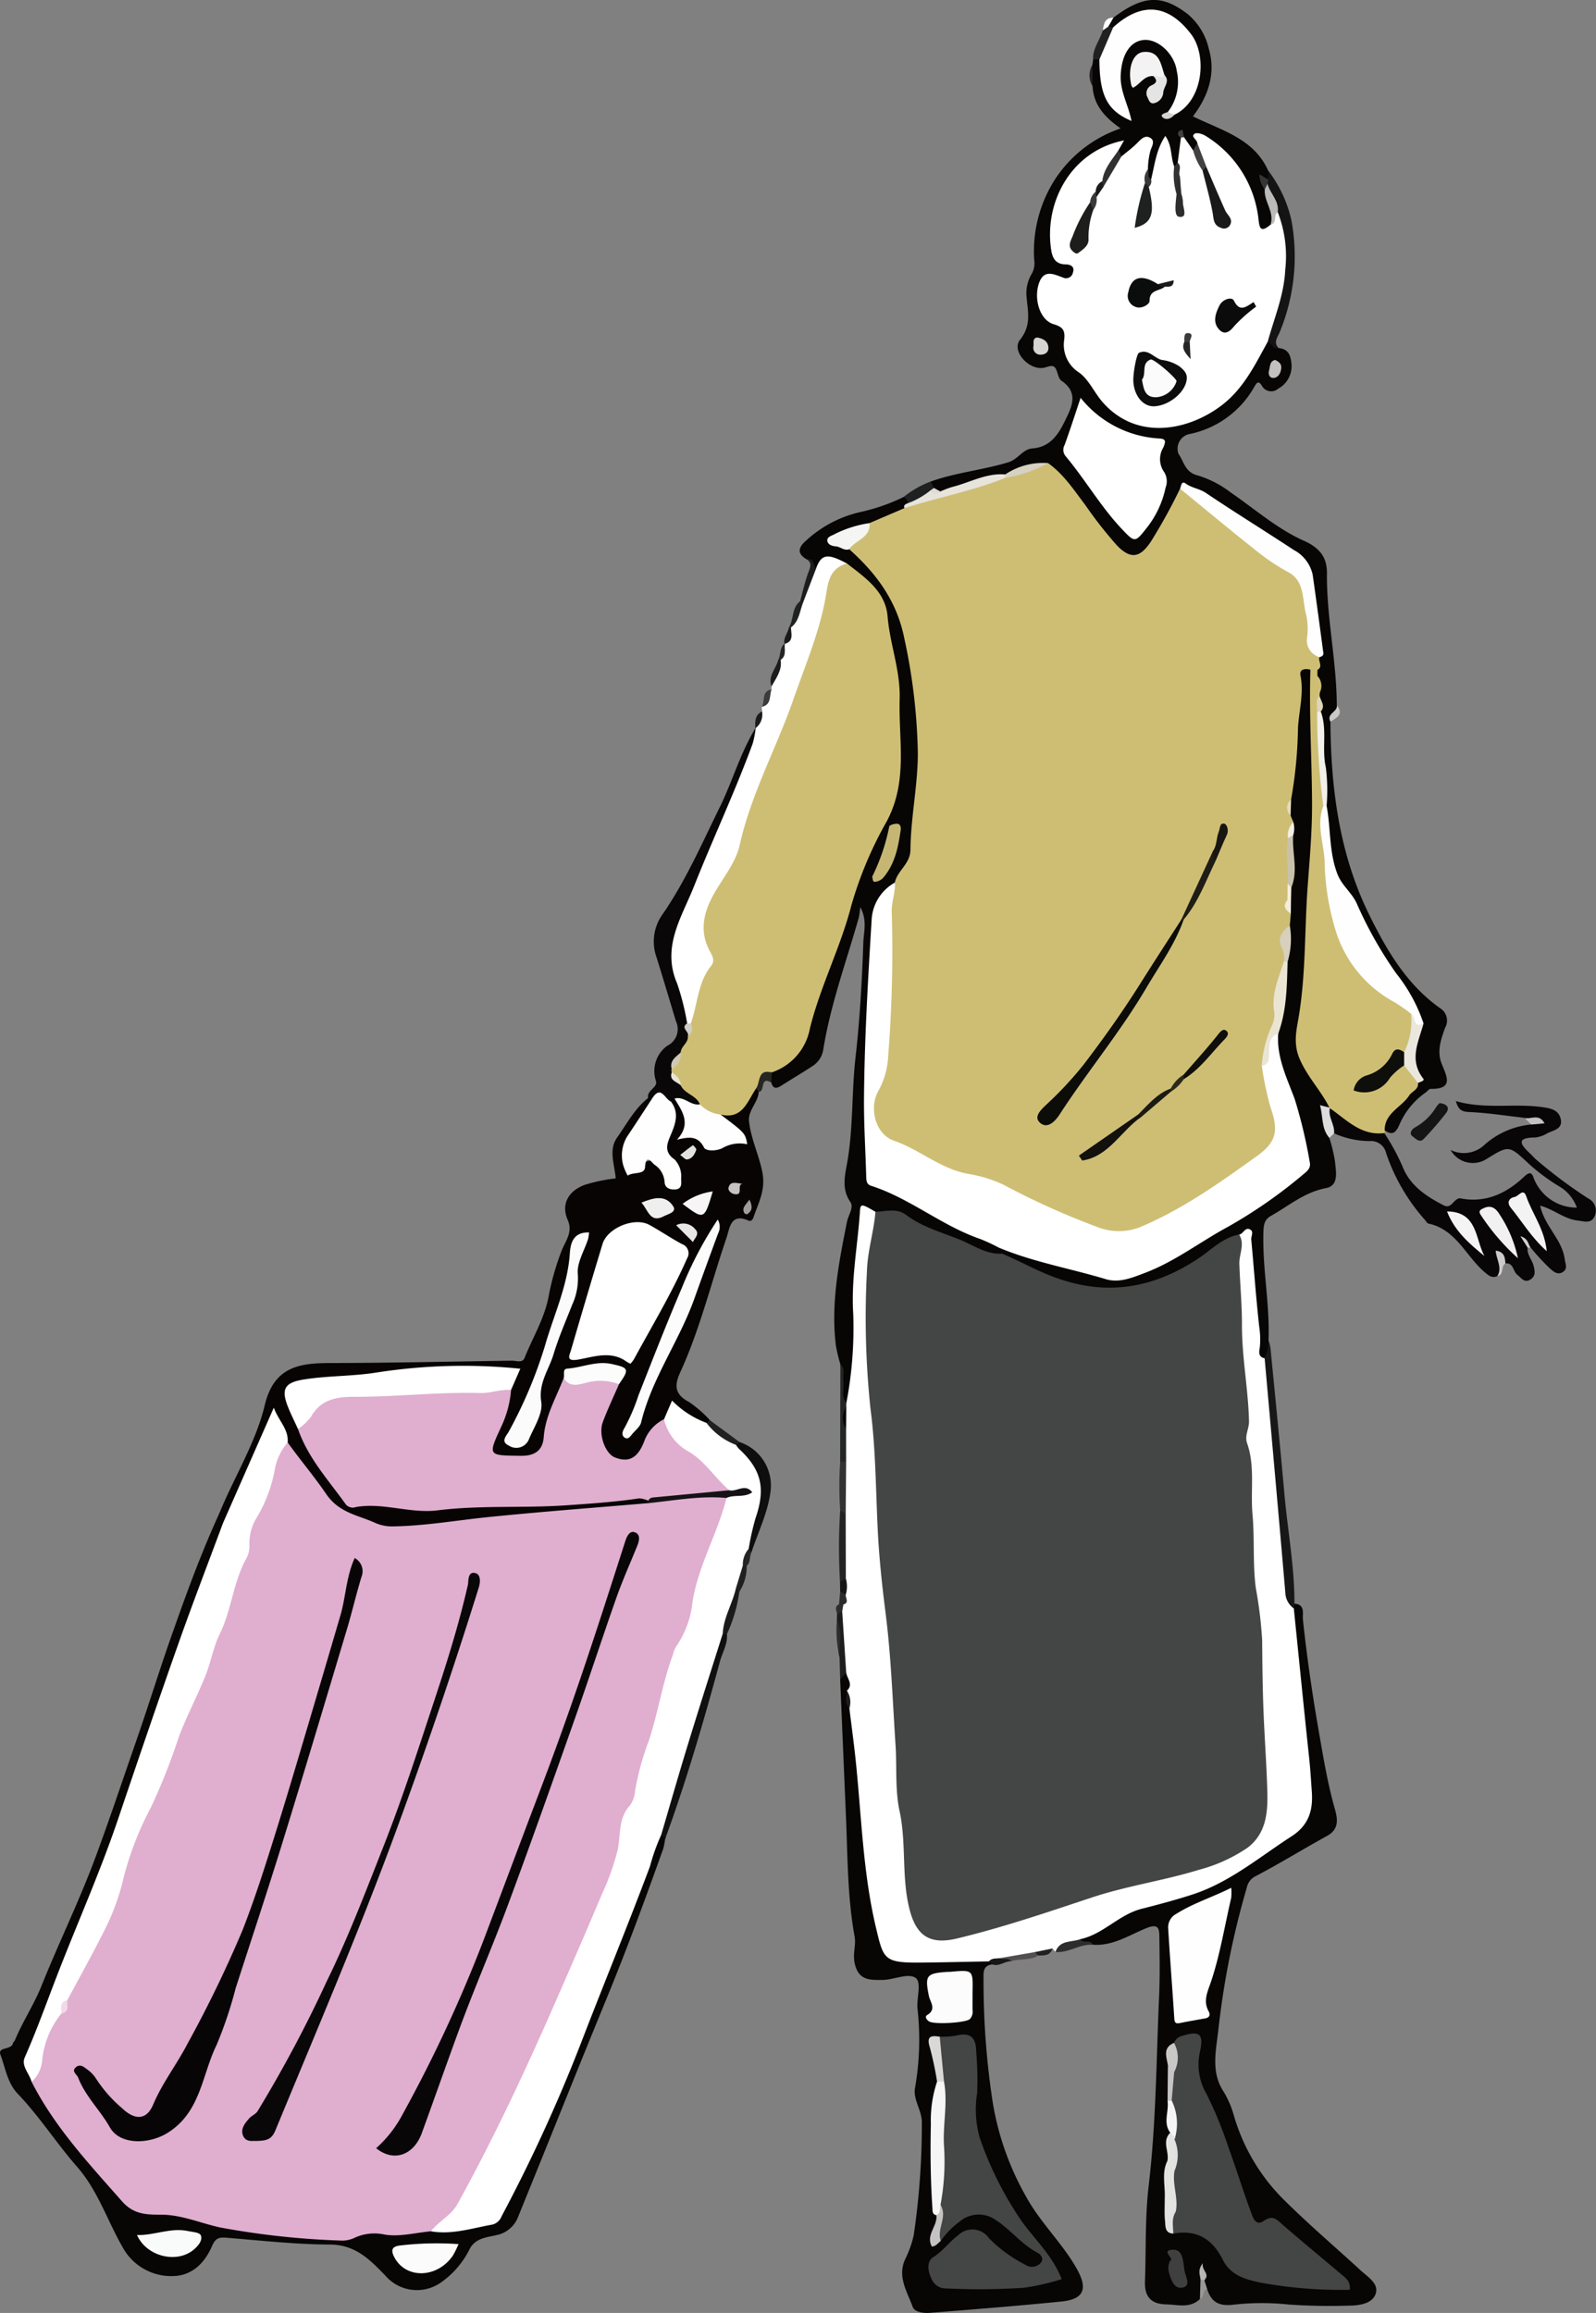 <svg xmlns="http://www.w3.org/2000/svg" xmlns:xlink="http://www.w3.org/1999/xlink" width="202.116" height="292.901" viewBox="0 0 202.116 292.901">
  <rect x="0" y="0" width="202.116" height="292.901" fill="#808080" stroke="none"/>
  <defs>
    <clipPath id="clip-path">
      <rect id="長方形_141" data-name="長方形 141" width="202.116" height="292.901" fill="none"/>
    </clipPath>
  </defs>
  <g id="グループ_695" data-name="グループ 695" transform="translate(0)">
    <g id="グループ_315" data-name="グループ 315" transform="translate(0 0)" clip-path="url(#clip-path)">
      <path id="パス_7404" data-name="パス 7404" d="M38.9,145.594c.125.149.247.3.372.446a11.03,11.03,0,0,1,3.362-1.249,8.786,8.786,0,0,0,3.559-1.522c2.768-2.066,6.047-2.821,9.291-3.541a26.5,26.5,0,0,0,8.289-3.912c2.224-1.4,4.379-3.006,6.5-4.605,2.069-1.561,2.123-3.7,1.992-5.714-.479-7.358-1.463-14.672-2.254-22a2.169,2.169,0,0,0-.4-1.148,3.139,3.139,0,0,1-.746-2.262c-.954-9.742-1.811-19.5-2.786-29.239a64.77,64.77,0,0,1-.835-7.831,53.755,53.755,0,0,1-.595-7.317c.027-.586-.074-1.3-.821-1.478-.7-.166-1.136.3-1.489.838A45.256,45.256,0,0,0,62.284,66.1a19.334,19.334,0,0,1,.149,5.114c-.271,2.393.779,4.65.758,7.094-.045,5.655.514,11.306.737,16.961.276,6.963,1.379,13.863,1.192,20.864-.086,3.184.372,6.407.413,9.624.062,4.632-1.588,7.085-6.02,8.628a97.513,97.513,0,0,1-10.926,2.738c-4.014.9-7.786,2.53-11.743,3.6-3.419.925-6.719,2.3-10.218,2.964-3.276.624-4.474-.214-5.387-3.392-.52-1.831-.146-3.692-.413-5.488-1.017-6.891-1.222-13.851-1.706-20.775-.815-11.595-2.227-23.151-2.381-34.793a27.62,27.62,0,0,0-.476-4.284c-1.156-7.037-.609-14.024.6-20.986a2.044,2.044,0,0,0-.4-2.09c-1.873-1.044-2.31-.806-2.631,1.258a79.773,79.773,0,0,0-.835,13.705c.065,3.145-.372,6.27-.559,9.4a5.234,5.234,0,0,0-.051.714c-.015.936-.006,1.873-.006,2.812.045,1.51-.113,3.024,0,4.537q0,3.135,0,6.264,0,3.929,0,7.852v2.1a3.863,3.863,0,0,1-.226,1.653,2.55,2.55,0,0,0-.181.987c-.253,2.4.41,4.748.41,7.132-.113.972.446,1.876.288,2.854a10.2,10.2,0,0,1,.119,2.233c.282,4.159.916,8.292,1.1,12.454a101.528,101.528,0,0,0,2.251,16.012c.577,2.786,1.507,3.957,4.311,4.088a39.934,39.934,0,0,0,10.182-.511c.523-.164,1.088-.131,1.605-.324,1.472-.36,2.991-.452,4.474-.749a8.709,8.709,0,0,0,2.188-.752" transform="translate(94.392 101.145)" fill="#fff"/>
      <path id="パス_7405" data-name="パス 7405" d="M89.893,47.659c-1.712,1.347-2.7,3.282-3.924,5-1.1,1.543-.348,3.336-.178,5.176a21.367,21.367,0,0,0-3.865.8c-2.132.758-3.1,2.468-2.206,4.5.681,1.549-.339,2.682-.8,3.906a33.043,33.043,0,0,0-1.62,5.7c-.508,2.795-2.019,5.221-3.05,7.822-.279.7-1.058.351-1.632.357-7.688.11-15.379.288-23.067.3-3.969,0-7.064.565-8.205,5.325s-3.841,9.05-5.714,13.61c-.146.493-.342,1,.158,1.424,1.148-.083,1.29-1.073,1.623-1.852,1.329-3.08,2.67-6.154,3.978-9.243a4.3,4.3,0,0,1,1.162-2c.939.821,1.049,2.022,1.484,3.056,1.347,3.315,3.963,5.72,6.234,8.327,1.278,1.472,3.472,1.8,5.366,2.248a16.508,16.508,0,0,0,6.324.164c6.291-.951,12.623-1.436,18.965-1.9,2.982-.214,6.008-.25,8.91-1.157a.591.591,0,0,0,.19-.583c-.636-.868-1.54-.758-2.426-.621-8.128,1.266-16.36.589-24.518,1.317-3.356.3-6.621-.939-9.986-.511-.829.11-1.341-.541-1.834-1.13a39.217,39.217,0,0,1-5.325-8.235,27.833,27.833,0,0,1-1.13-2.866c-.514-1.706-.116-2.381,1.647-2.809,1.941-.464,3.945-.244,5.922-.479,3.458-.422,6.918-.856,10.4-1.124,3.3-.25,6.547.244,9.942.155.1.859-.514,1.448-.615,2.158a21.785,21.785,0,0,1-2.152,6.175c-.829,1.748-.333,2.548,1.6,2.729a19.959,19.959,0,0,0,2.667,0,2.707,2.707,0,0,0,2.815-2.251c.437-2.744,1.757-5.17,2.488-7.789,1-1.332,4.944-2.17,6.315-1.371,1.174.684.208,1.228-.08,1.817a19.1,19.1,0,0,0-2.028,4.7,5.13,5.13,0,0,0,.274,3.41,2.754,2.754,0,0,0,2.482,1.855,2.637,2.637,0,0,0,2.869-1.528,8.65,8.65,0,0,1,2.705-3.535c.458-.693,1.046-1.338.951-2.144a8.048,8.048,0,0,0,4.174,2.479c.306-.083.55-.223.523-.6a14.948,14.948,0,0,0-2.607-2.271c-1.763-.931-1.953-2.007-1.154-3.743,2.518-5.485,3.924-11.363,5.869-17.05.4-1.159.491-3.232,2.807-2.188.294.131.523-.143.609-.4.633-1.888,1.6-3.5,1.106-5.854-.449-2.149-1.421-4.135-1.662-6.306-.158-1.418,1.159-2.4,1.231-3.773.175-.431-.092-.517-.428-.553a1.16,1.16,0,0,0-.785.583c-.654,1.721-2.123,2.28-3.707,2.7-.187,1.165.865,1.2,1.489,1.591.52.327,1.237.538,1.183,1.261-.059.767-.907.389-1.32.675-2.149,1.463-3.651-.589-5.447-1.008-.336-.077-.265-.434-.158-.687.725-1.73-.437-2.836-1.326-4.034-.725-.4-.847.125-.981.639a5.668,5.668,0,0,1-.208,4.338,2.945,2.945,0,0,0,.41,3.261,2.575,2.575,0,0,1,.621,2.619c-.871-.125-.853-.889-1.18-1.35-1.085-1.546-1.766-1.695-3.4-.63-.9.589-1.374.407-1.484-.681-.184-1.828.719-3.264,1.668-4.7.657-1,1.706-1.816,1.555-3.214a.378.378,0,0,0-.517-.024" transform="translate(-7.815 91.389)" fill="#080404"/>
      <path id="パス_7406" data-name="パス 7406" d="M26.979,7.532c-.03.223-.059.446-.089.666a5.627,5.627,0,0,0,.018,2.723c.128,2.408,1.582,3.966,3.556,5.345a16.111,16.111,0,0,0-8.3,6.434,16.843,16.843,0,0,0-2.646,10.224,2.673,2.673,0,0,1-.306,1.739A4.749,4.749,0,0,0,18.55,37.6c.155,1.9.648,3.579-.838,5.449-1.159,1.457,1.344,4.106,3.276,3.464.954-.318,1.174-.169,1.439.606.131.386.241.892.532,1.088,2.319,1.582,1.24,3.484.4,5.2-.815,1.659-1.858,3.226-4.07,3.383-1.222.086-1.8,1.374-3.056,1.757-3.241.984-6.633,1.29-9.817,2.435a.973.973,0,0,0,.318,1.079,1.982,1.982,0,0,0,1.085.523c2.711-.663,5.319-1.712,8.081-2.2,1.653-.544,3.247-1.338,5.054-1.255A29.158,29.158,0,0,1,26.3,65.243a36.562,36.562,0,0,0,3.175,4.008c1.974,2.129,3.93,1.924,5.47-.592,1.278-2.093,2.254-4.352,3.481-6.472,1.133-.4,1.989.268,2.8.826,3.264,2.245,6.564,4.439,9.936,6.5,2.129,1.305,3.386,2.964,3.452,5.4.074,2.729.8,5.387.779,8.119-.119.556-.223,1.118-.36,1.674a2.179,2.179,0,0,0-.009.832,4.55,4.55,0,0,1,.306,2.087,3.632,3.632,0,0,0-.018.538,9.086,9.086,0,0,1,.152,2.161c.193,3.927.657,7.837.639,11.773.69,2.545-.1,5.224,1.091,7.8,1.368,2.97,3.279,5.61,4.647,8.577,1.6,3.461,4,6.466,5.976,9.719a2.36,2.36,0,0,1,.446,1.329c-1.174,2.414-.838,4.935-.526,7.453a28.56,28.56,0,0,1-3.08,3.508c-.675.758-1.46,1.5-.764,2.661.841.565,1.317.482,1.811-.571a9.6,9.6,0,0,1,3.359-4.2c.226-.146.431-.479.642-.476,3.047.042,2.01-1.659,1.406-3.208-.615-1.576-.086-3.062.44-4.531a1.835,1.835,0,0,0-.624-2.479c-4.251-3.006-6.793-7.373-9.014-11.9-3.767-7.676-4.825-15.947-4.882-24.4.1-.755,1.252-1.106.806-2.075-.021-5.6-1.3-11.1-1.249-16.711.021-2.01-.916-3.22-2.925-4.115-3.392-1.516-6.231-4.037-9.3-6.139a13.077,13.077,0,0,0-4.147-2.132c-1.611-.384-1.757-1.811-2.429-2.738a1.894,1.894,0,0,1,1.5-2.521A12.216,12.216,0,0,0,47.385,49c.22-.354.473-.936.931-.208a1.344,1.344,0,0,0,2.1.431A3.246,3.246,0,0,0,52.109,46.2c-.089-1.133-.345-1.989-1.638-2.123-.639-.071-.684-.99-1.385-.972-1.026.288-1.159,1.284-1.543,2.045-2.262,4.471-5.616,7.5-10.685,8.428a8.622,8.622,0,0,1-7.391-2.146c-1.965-1.632-3.2-3.9-4.989-5.7a3.109,3.109,0,0,1-.663-2.708,1.96,1.96,0,0,0-1.406-2.381,2.934,2.934,0,0,1-1.9-2.694c-.214-2.173.235-2.655,2.42-2.411.749.083,1.379.074,1.68-.743a1.192,1.192,0,0,0-.773-1.656c-1.522-.565-1.712-1.781-1.763-3.142-.152-4.379,2.268-9.35,6.906-11.113.282-.107.868-.8.951.226a.876.876,0,0,0,.544.88c1.335.009,1.742-1.695,3.238-1.689.161,1.142-.458,2.236-.247,3.351.071.494.137.987.693,1.2,1.038-.3.824-1.284,1.07-2,.241-.693.461-1.388.8-2.161.514.859.336,1.885,1.124,2.459a.691.691,0,0,0,.767-.238c.749-.975.318-2.108.422-3.16-.015-.107-.125-.2-.092-.333a.6.6,0,0,1,.169.3c.25.7.449,1.427,1.368,1.5a.906.906,0,0,0,.657-.859c.55-1.564,1.243-.229,1.582.051a14.543,14.543,0,0,1,5.42,9.231c.274,1.8.812,1.935,2.378.779.609-1.513-.449-2.753-.669-4.127a2.4,2.4,0,0,0-.357-.922c-.868-.978.5-.351.485-.7a1.059,1.059,0,0,0-.146-1.079c-1.8-4.028-5.815-5.039-9.514-6.853,1.944-2.575,2.922-5.417,2.01-8.547A8.058,8.058,0,0,0,38.9,1.743c-3.22-2.438-5.571-2.361-9.344.491-.592.19-.883.544-.654,1.183a.991.991,0,0,0,.544.238,4.237,4.237,0,0,0,1.828-.85,5.609,5.609,0,0,1,8.583,3.921,7.052,7.052,0,0,1-2.548,7.311c-.143.083-.238.276-.458.226a.672.672,0,0,0,.309-.217c1.739-3.377,1.261-6.761-1.2-8.524a3.508,3.508,0,0,0-5.726,2.126,12.589,12.589,0,0,0,.422,6.321,5.885,5.885,0,0,1-2.283-4.121c-.14-.8.036-1.662-.511-2.369a.692.692,0,0,0-.886.054" transform="translate(111.453 -0.003)" fill="#080505"/>
      <path id="パス_7407" data-name="パス 7407" d="M36.421,68.907c.645,6.327,1.272,12.653,1.947,18.974.149,1.391.229,2.8.33,4.183.161,2.191-.238,4.207-2.551,5.7-4.094,2.64-7.849,5.845-12.558,7.376-2.117.687-4.287,1.264-6.448,1.814-2.9.74-4.864,3.241-7.783,3.847.181,1.076,1.183.241,1.629.7,2.5.181,4.564-1.2,6.71-2.081,1.7-.7,1.683.149,1.7,1.2.036,2.479.074,4.965-.036,7.441-.354,7.994-.378,16-1.32,23.98-.47,3.978-.321,8.03-.467,12.05-.071,1.894.663,2.913,2.708,2.955,1.481.03,2.985.532,4.248-.675a3.924,3.924,0,0,0,.279-2.054c-.134-.372.19-.758-.018-1.133.223.244.065.505.03.764a1.19,1.19,0,0,0,.615,1.124c.517,1.668,1.481,2.239,3.342,2.01a32.372,32.372,0,0,1,7.016-.018,75.208,75.208,0,0,0,7.545.14c1.371-.006,2.928-.229,3.41-1.4.553-1.335-.936-2.215-1.861-3.062-3.241-2.979-6.591-5.83-9.719-8.937a24.717,24.717,0,0,1-6.359-10.747,12.013,12.013,0,0,0-1.379-3.113c-1.5-2.393-.859-5.078-.574-7.6a104.764,104.764,0,0,1,3.612-18.082,2.043,2.043,0,0,1,1.136-1.457c3.059-1.6,6-3.425,9.029-5.087,1.772-.972,1.228-2.539.88-3.794C40.7,90.987,40.2,88,39.676,85.008c-.856-4.87-1.582-9.757-2.1-14.675-.083-.785.336-1.909-1.07-2.025a.374.374,0,0,0-.083.6" transform="translate(127.426 134.771)" fill="#080505"/>
      <path id="パス_7408" data-name="パス 7408" d="M22.711,73.56c.865-.794.021-1.525-.083-2.283-.8-.235-.452.6-.77.818q.366,8.642.731,17.279c.223,5.117.181,10.251,1.1,15.32.2,1.076-.247,2.114,0,3.324.461,2.277,1.98,2.173,3.49,2.17,1.421,0,3.16-.877,4.162-.312.883.5.217,2.494.3,3.823a35.643,35.643,0,0,1-.279,10.043c-.351,1.6.886,2.887.841,4.593a95.577,95.577,0,0,1-1.035,14.223,14.079,14.079,0,0,1-1.109,3.071c-.954,2.2.3,4.055.981,5.946.253.708,1.409.832,2.224.767,5.533-.44,11.068-.88,16.6-1.43,2.869-.285,3.4-1.591,1.962-4.153-1.814-3.223-4.561-5.774-6.356-9.02a35.825,35.825,0,0,1-4.406-12.825,101.014,101.014,0,0,1-1.047-14.7c.012-.853-.175-1.837,1.106-2,.051-.354.006-.595-.437-.378-2.818.054-5.634.122-8.452.152-4.846.054-4.876-.372-5.836-4.412-1.718-7.224-1.843-14.624-2.652-21.95-.217-1.947-.479-3.892-.719-5.836-.407-.7-.018-1.516-.315-2.233" transform="translate(84.537 140.544)" fill="#080505"/>
      <path id="パス_7409" data-name="パス 7409" d="M67.859,65.789c-.452-.357-.342-.883-.41-1.359-2.346,5.1-4.263,10.376-6.124,15.668-1.567,4.454-2.952,8.972-4.507,13.429-1.7,4.882-3.324,9.787-5.128,14.636-2.048,5.509-4.632,10.774-6.811,16.215-.945,2.358-2.393,4.528-3.374,6.9-.051.122-.208.211-.229.333-.175.919-1.986.425-1.588,1.475.636,1.68.865,3.562,2.209,4.962,2.744,2.869,4.882,6.243,7.483,9.21,2.658,3.035,3.82,6.793,5.759,10.165a7,7,0,0,0,6.392,3.69c2.441-.048,4.008-1.659,4.92-3.74.416-.954.785-1.2,1.757-1.124,4.4.354,8.8.853,13.2.871,3.255.012,5.1,1.944,7.043,3.957a5.273,5.273,0,0,0,7.046.829,11.287,11.287,0,0,0,3.621-4.239c.743-1.4,2.239-1.46,3.4-1.745a3.685,3.685,0,0,0,2.756-2.39c3.749-9.189,7.415-18.415,11.187-27.6,2.569-6.249,4.9-12.588,7.162-18.95a7.554,7.554,0,0,0,.229-1.2c.187-.369.006-.568-.318-.7-1.382.279-1.4,1.555-1.721,2.518-1.567,4.662-3.282,9.264-5.063,13.848-2.152,5.542-4.471,11.015-6.668,16.536a128.155,128.155,0,0,1-7.212,14.716,3.856,3.856,0,0,1-2.679,1.68,19.661,19.661,0,0,1-6.077.687c-2.17.175-4.335.583-6.514.11a3.033,3.033,0,0,0-1.424.027c-6.362,1.73-12.561.1-18.8-.877-3.089-.485-6.032-1.825-9.252-1.549a2.447,2.447,0,0,1-1.971-.916,71.279,71.279,0,0,1-12.049-15.445,5.267,5.267,0,0,1-.086-4.688c3.137-7.953,6.344-15.879,9.418-23.858,2.9-7.534,5.345-15.234,7.935-22.88,1.867-5.509,3.764-11,6.074-16.345.384-.892,1.142-1.787.41-2.863" transform="translate(-39.63 127.118)" fill="#080505"/>
      <path id="パス_7410" data-name="パス 7410" d="M35.016,135.965a50.413,50.413,0,0,0,.877-11.318c-.279-4.385.562-8.631.847-12.941.068-1.041.169-1.032,1.962.015,4.861.829,8.88,3.838,13.53,5.218.832.25,1.6.815,2.491.217.268-.479-.009-.824-.294-1.165-1.736-1.534-4.008-2.022-6.014-3.021-3.116-1.552-6-3.52-9.2-4.908a1.944,1.944,0,0,1-1.189-1.956,187.723,187.723,0,0,1,.3-22.288c.235-2.72.08-5.444.354-8.176a7.709,7.709,0,0,1,2.676-5.277c2.087-2.2,2.072-4.944,2.488-7.762a72.262,72.262,0,0,0,.7-11.22A48.812,48.812,0,0,0,41.509,34.7c-1.109-3-3.413-5.057-5.785-7.037-.627-.366-1.457-.291-2.054-.978,1.157-1.376,2.991-1.044,4.37-1.769a13.851,13.851,0,0,0,4.653-2.12,1.762,1.762,0,0,0,.375-.886c-.062-.476-.152-.916-.809-.7a24.243,24.243,0,0,1-5.313,1.867,15,15,0,0,0-7.067,3.692c-.969.838-1.115,1.647.152,2.346.829.039.407,1.287,1.255,1.305,1.079-1.5,2.331-1.1,3.612-.324,3.145,2.188,4.662,5.1,5.357,8.981,1,5.562,1.07,11.125,1.3,16.7A9.943,9.943,0,0,1,40.1,61.069c-3.41,6.077-5.206,12.772-7.557,19.253a72.955,72.955,0,0,0-2.961,8.738,5.926,5.926,0,0,1-2.741,3.713A3.432,3.432,0,0,0,25.324,94.1a1.71,1.71,0,0,0,.193,1.264c.2.752.615.794,1.216.419,1.353-.862,2.738-1.677,4.073-2.56A2.992,2.992,0,0,0,32.094,91.2c.922-5.732,2.925-11.164,4.5-16.717a12.713,12.713,0,0,0,.193-1.338c.907,1.668.431,3.134.386,4.436-.164,4.855-.44,9.725-.987,14.553-.514,4.525-.271,9.091-1.1,13.6-.282,1.528-.642,3.181.437,4.739.482.7-.247,1.65-.416,2.491-1.038,5.191-2.075,10.4-1.406,15.742a20.189,20.189,0,0,0,.565,2.334A25.3,25.3,0,0,1,34.413,135c.03.407-.187,1.017.6.96" transform="translate(72.16 41.732)" fill="#080505"/>
      <path id="パス_7411" data-name="パス 7411" d="M19.375,87c-.027-2.218,2.135-2.917,3.113-4.439.342-.535,1.2-.716,1.106-1.573a2.765,2.765,0,0,0-1.689-2.34c-1.127-.1-1.712.681-2.319,1.424A2.944,2.944,0,0,1,16.36,81.32c2.361-.934,3.648-3.238,5.869-4.329a5.627,5.627,0,0,0,.853-4.721A3.2,3.2,0,0,0,21.364,70.6c-5.393-2.824-7.878-7.539-8.613-13.34A73.222,73.222,0,0,1,11.8,45.709c-.164-3.832-.505-7.652-.77-11.479.146-.752-.122-1.522.1-2.274l.036-.434a2.844,2.844,0,0,1-.309-2.093v-.746a.767.767,0,0,0-.99-.074,2.825,2.825,0,0,0-.473,1.947c.092,4.159-.247,8.321.315,12.475.4,3-.2,6.005-.461,8.978-.378,4.222-.217,8.452-.595,12.674-.271,3.053-.431,6.139-.96,9.148-.467,2.688.589,4.819,1.721,6.966a15.33,15.33,0,0,0,6.853,6.514,2.65,2.65,0,0,0,3.056.024A.268.268,0,0,0,19.375,87" transform="translate(155.978 56.156)" fill="#cebe74"/>
      <path id="パス_7412" data-name="パス 7412" d="M52.964,84.259c-1.082-2.209-2.845-3.948-3.832-6.312-.838-2.013-.3-3.82-.042-5.461.868-5.4.7-10.834,1.091-16.241.259-3.526.574-7.061.559-10.59-.027-5.637-.381-11.271-.208-16.91-1.87-1.026-1.659.565-1.718,1.486-.19,2.86-.244,5.732-.535,8.583-.22,2.108-.262,4.231-.592,6.329a5.574,5.574,0,0,0-.077,1.924c.065.413.169.818.265,1.225a11.489,11.489,0,0,1,.054,1.534c-.116,2.066.274,4.138-.089,6.2a9.932,9.932,0,0,1-.262,2.069c-.056.523-.054,1.046-.074,1.57-.018.541.006,1.082,0,1.623a15.686,15.686,0,0,1-.33,4.216,40.964,40.964,0,0,1-1.109,9.276,7.144,7.144,0,0,0,.455,4.008c1.222,3.684,2.86,7.251,3.154,11.217a2.974,2.974,0,0,1-1.148,2.827,55.84,55.84,0,0,1-9.5,6.442c-3.3,1.781-6.276,4.132-9.844,5.473a8,8,0,0,1-5.36.413c-3.8-1.106-7.745-1.73-11.41-3.321a1.121,1.121,0,0,0-1.341.1c.137.253.274.505.413.758.761,1.5,2.361,1.867,3.681,2.381a42.411,42.411,0,0,0,8.235,2.384,14.034,14.034,0,0,0,7.807-.978,44.259,44.259,0,0,0,10.3-6.2c.532-.074.734-.963,1.359-.66.559.274.134.856.175,1.293.342,3.681.6,7.373,1.011,11.048a10.554,10.554,0,0,1,.08,2.524c-.068.544-.3,1.269.6,1.463.925-.592.666-1.439.494-2.268.184-4.617-.8-9.178-.642-13.8.033-.954.175-1.528.987-1.986,2.248-1.269,4.213-2.979,6.927-3.493,1.689-.318,1.261-2.126,1.145-3.4a19.816,19.816,0,0,0-.716-2.964,15,15,0,0,0-.556-3.1c-.172-.47-.018-.556.389-.535.068-.048.134-.1.2-.143" transform="translate(115.417 56.055)" fill="#080505"/>
      <path id="パス_7413" data-name="パス 7413" d="M54.7,24.591c-2.42-1.293-3.244-1.252-3.921.666-1.118,1.1-1.225,2.631-1.712,4-.716,1.044-.767,2.387-1.543,3.4a4.829,4.829,0,0,1-.737,2.117l.048-.065c-.33.636-.259,1.4-.627,2.022-.056,1.234-.934,2.215-1.055,3.428,0,.128,0,.256,0,.384-.618.618-.666,1.561-1.246,2.2.015.193.03.386.042.583-.5.624-.419,1.489-.853,2.144l.054-.071c-2.411,6.582-5.295,12.962-8.2,19.339-1.041,2.292-1.623,4.775-2.78,7.031a2.425,2.425,0,0,0-.247,1.4c.437,3.3.859,6.609,2.367,9.65a.754.754,0,0,0,.606.152,1.484,1.484,0,0,0,.841-1.1,15.7,15.7,0,0,1,2.129-5.892,2.759,2.759,0,0,0-.208-2.753,5.822,5.822,0,0,1,.333-5.9c2.61-3.856,3.794-8.259,5.444-12.5,1.953-5.024,3.814-10.084,5.821-15.085a48.094,48.094,0,0,0,3.4-11.987c.187-1.507,1.475-2.045,2.045-3.16" transform="translate(52.555 46.768)" fill="#fff"/>
      <path id="パス_7414" data-name="パス 7414" d="M7.284,50.954c-2.961.369-4.8-1.718-6.921-3.175L.4,47.74a2.432,2.432,0,0,0,.52,3.241,11.258,11.258,0,0,0,4.468.987A1.971,1.971,0,0,1,7.522,53.5a24.513,24.513,0,0,0,4.941,8.479c.134.158.253.4.413.434,3.523.74,4.748,4.153,7.159,6.187.538.455.916.743,1.573.461.642-.348.256-.975.372-1.46.146-.6.369-.378.645-.143,1.041-.11.948,1,1.5,1.436s.919,1.091,1.686.589c.666-.44.562-1.046.363-1.787-.205-.767-.862-1.388-.731-2.254-.1-.155-.062-.3.1-.279.086.012.164.2.274.282a27.643,27.643,0,0,0,2.375,2.584c.416.363,1.011,1,1.733.5.621-.437.294-.984.211-1.611C29.8,64.4,27.6,62.781,27.025,60.141c1.748.476,3.059,1.7,4.757,1.888.815.092,1.686.446,2.146-.541a1.735,1.735,0,0,0-.841-2.274,61.02,61.02,0,0,1-6.567-4.905c-.256-.22-.47-.488-.716-.716-1.2-1.121-1.98-2.075.627-2.084a3.839,3.839,0,0,0,1.531-.547c.809-.392,2.013-.544,1.644-1.888-.3-1.088-1.293-1.258-2.259-1.4-3.579-.523-7.23.309-11-.773.327,1.085.719,1.344,1.68,1.385,2.343.1,4.671.476,7,.734.122.461,1.415-.291.871.847a10.318,10.318,0,0,0-6.08,2.714,3.8,3.8,0,0,1-4.135.511,3.233,3.233,0,0,0,4.62,1.1c2.824-1.736,2.78-1.689,5.369.722A25.359,25.359,0,0,0,29.4,57.682a5.11,5.11,0,0,1,2.274,2.711,5.82,5.82,0,0,1-5.441-3.678c-.19-.511-.354-1.076-1.21-.265-2.182,2.072-4.769,3.357-7.938,2.8a.9.9,0,0,0-.193-.042c-.818.009-1.079,1.4-2.057.907-2.215-1.13-4.287-2.5-5.232-4.914a26.775,26.775,0,0,0-2.316-4.248" transform="translate(168.018 92.535)" fill="#080606"/>
      <path id="パス_7415" data-name="パス 7415" d="M40.759,68.438a31.773,31.773,0,0,0-1.278-5.075c-1.992-4.614.6-8.4,2.144-12.287,2.4-6.059,5.188-11.966,7.435-18.094A12.078,12.078,0,0,0,49.44,31C47.5,34.15,46.517,37.73,44.9,41.027c-2.268,4.611-4.32,9.332-7.251,13.584a5.914,5.914,0,0,0-.785,5.411c.856,2.711,1.653,5.441,2.482,8.158a2.34,2.34,0,0,1-1.106,3.086,3.95,3.95,0,0,0-1.43,4.477c.244.829-1.207,1.156-.993,2.144l.52.039c1.035-1.266,1.484.871,2.378.41.122-.155-.205-.844.446-.378,1,.452,1.837,1.4,3.107.963.547-1.736-1.183-1.906-1.9-2.774a2.5,2.5,0,0,1-1.145-1.6c0-.172-.006-.345,0-.514.006-.791.6-1.261,1-1.834a4.823,4.823,0,0,0,.934-1.959,4.456,4.456,0,0,0-.4-1.8" transform="translate(46.264 61.165)" fill="#090707"/>
      <path id="パス_7416" data-name="パス 7416" d="M13.338,57.1a5.534,5.534,0,0,1-.494,2.268c.877,9.882,1.769,19.761,2.616,29.644a2.549,2.549,0,0,0,1.076,2.025l.08-.6c.018-4.691-.862-9.3-1.275-13.949-.547-6.142-1.162-12.275-1.754-18.412a6.134,6.134,0,0,0-.25-.978" transform="translate(147.31 112.646)" fill="#171717"/>
      <path id="パス_7417" data-name="パス 7417" d="M13.138,7.261c0,.384,0,.764.006,1.148a1,1,0,0,0-.3.532c.14,1.35,1,2.474,1.171,3.814a20.912,20.912,0,0,1-.333,12.5c-.378,1.165-1.326,2.313-.595,3.687.482.229.645,1,1.379.8-.722-.731-.071-1.433.155-2.042A25.1,25.1,0,0,0,16.09,13.573a16.3,16.3,0,0,0-2.952-6.312" transform="translate(147.454 14.324)" fill="#131413"/>
      <path id="パス_7418" data-name="パス 7418" d="M37.295,95.2l.491.544c2.7-7.373,4.888-14.907,6.942-22.482.318-1.165,1-2.239.9-3.511a.743.743,0,0,0-.514-.229c-.931.256-.9,1.124-1.1,1.811-2.146,7.337-4.457,14.624-6.734,21.923-.2.648-.494,1.3.012,1.944" transform="translate(46.437 137.162)" fill="#101010"/>
      <path id="パス_7419" data-name="パス 7419" d="M37.232,75.417c.841-2.554,2.081-5.057,2.414-7.676a5.8,5.8,0,0,0-3.921-6.294c-.44-.128-.547.134-.58.488a1.994,1.994,0,0,0,.74,1.2c2.3,1.9,2.2,4.388,1.626,6.918-.357,1.594-1.011,3.122-.936,4.8.107.318.259.586.657.568" transform="translate(57.93 121.167)" fill="#0e0e0e"/>
      <path id="パス_7420" data-name="パス 7420" d="M9.972,46.986a3.178,3.178,0,0,0-.437.494,7.2,7.2,0,0,1-2.705,2.6c-.419.235-.773.788-.276,1.136.339.235.865.883,1.4.309a41.209,41.209,0,0,0,2.833-3.282c.491-.651.134-1.142-.818-1.252" transform="translate(172.347 92.701)" fill="#141514"/>
      <path id="パス_7421" data-name="パス 7421" d="M32.82,73.017,32.8,64.785c-.155-.274-.268-.618-.7-.4a75.093,75.093,0,0,0-.021,9.035c.437.22.562-.14.737-.4" transform="translate(74.297 126.891)" fill="#232323"/>
      <path id="パス_7422" data-name="パス 7422" d="M32.713,63.042c-.719-.88-.235-1.915-.369-2.869-.1-.69.276-1.472-.384-2.06l-.027,12.323a.481.481,0,0,0,.758,0c0-1.368-.006-2.744-.006-4.115a4.412,4.412,0,0,1,.027-2.869v-.413" transform="translate(74.463 114.655)" fill="#242525"/>
      <path id="パス_7423" data-name="パス 7423" d="M32.354,77.254c.256-.274.514-.547.77-.818q-.254-3.893-.511-7.789c-.351-.1-.526.1-.654.384-.006.276-.015.55-.021.826.476,1.507-.11,3.095.339,4.605.027.931.051,1.861.077,2.792" transform="translate(74.04 135.387)" fill="#1d1d1d"/>
      <path id="パス_7424" data-name="パス 7424" d="M32.823,62.262l-.755,0a44.212,44.212,0,0,0,0,6.181l.7.4q.027-3.291.056-6.579" transform="translate(74.332 122.835)" fill="#323232"/>
      <path id="パス_7425" data-name="パス 7425" d="M36.617,73.507c.178.015.36.027.538.042A18.858,18.858,0,0,0,38.719,68.2c.178-.428-.1-.538-.428-.606-1.272,1.769-2.185,3.636-1.674,5.91" transform="translate(54.91 133.366)" fill="#191a19"/>
      <path id="パス_7426" data-name="パス 7426" d="M28.2,22.478a.873.873,0,0,1,.55.785c1.338.505,2.057-.532,2.94-1.174a1.273,1.273,0,0,0,.363-.761c-.137-.274-.274-.544-.407-.818A12.752,12.752,0,0,0,28.2,22.478" transform="translate(86.22 40.464)" fill="#1f2020"/>
      <path id="パス_7427" data-name="パス 7427" d="M23.111,1.233l-.621-.08c-.431-.122-.517.247-.7.482-.363,1.24-1.3,2.283-1.222,3.669l.8,0c.928-1.207,1.816-2.432,1.745-4.067" transform="translate(117.862 2.226)" fill="#212121"/>
      <path id="パス_7428" data-name="パス 7428" d="M12.941,50.641c.122-1.127-.815-2.087-.52-3.241-.378-.1-.758-.2-1.266-.324.413,1.421.149,2.952,1.192,4.144l.595-.58" transform="translate(156.002 92.879)" fill="#dddcdc"/>
      <path id="パス_7429" data-name="パス 7429" d="M40.226,63.619l.44-.357q-1.877-1.387-3.758-2.768c-.14.113-.282.223-.425.336a3.674,3.674,0,0,0,3.743,2.789" transform="translate(52.986 119.352)" fill="#202020"/>
      <path id="パス_7430" data-name="パス 7430" d="M33.653,29.17q.794-2.069,1.585-4.141c-.4-.375-.134-1.4-1.145-1.177.654.47.431.96.19,1.6-.449,1.192-.716,2.453-1.058,3.686a.252.252,0,0,0,.428.03" transform="translate(68.1 46.996)" fill="#1c1c1c"/>
      <path id="パス_7431" data-name="パス 7431" d="M26.181,83.307c-.33-.728-1.243-.11-1.629-.7-1.109.4-2.6.074-3.125,1.611,1.674.161,3.083-1.058,4.754-.907" transform="translate(112.233 162.971)" fill="#2d2d2d"/>
      <path id="パス_7432" data-name="パス 7432" d="M28.3,83.152l-4.546.782c.461.485,1.142-.039,1.62.36,1.106-.351,2.343-.065,3.386-.711-.045-.259-.306-.288-.461-.431" transform="translate(102.731 164.056)" fill="#52504f"/>
      <path id="パス_7433" data-name="パス 7433" d="M35.607,25.64l-.428-.03c-1.094.841-.767,2.292-1.421,3.324.089,0,.178,0,.271-.006,1.076-.832,1.109-2.164,1.579-3.288" transform="translate(66.146 50.527)" fill="#202121"/>
      <path id="パス_7434" data-name="パス 7434" d="M37.041,47.025c.018-.431.033-.862.051-1.293-1.68-.262-1.986.054-1.98,2.039.113.14.229.282.345.422.821.009.11-2.063,1.585-1.168" transform="translate(60.64 90.07)" fill="#262622"/>
      <path id="パス_7435" data-name="パス 7435" d="M36.4,69.634l.434.443a5.917,5.917,0,0,0,.928-3.276.564.564,0,0,0-.6-.11c-.725.859-1.305,1.757-.758,2.943" transform="translate(56.799 131.493)" fill="#202020"/>
      <path id="パス_7436" data-name="パス 7436" d="M5.09,54.9c-.048-.752-.116-1.486-1.231-1.626.071,1.106.871,2.147.214,3.226.916-.166.384-1.252,1.017-1.6" transform="translate(185.553 105.101)" fill="#cccbca"/>
      <path id="パス_7437" data-name="パス 7437" d="M34.852,31.569c.562-1.058,1.362-2.034,1.148-3.356-.1-.2-.2-.208-.3,0-.282,1.121-1.353,2.039-.85,3.356" transform="translate(62.858 55.36)" fill="#1c1d1d"/>
      <path id="パス_7438" data-name="パス 7438" d="M32.549,73.644c-.054-1.54.434-3.122-.339-4.608a15.394,15.394,0,0,0,.339,4.608" transform="translate(73.768 136.205)" fill="#2d2d2c"/>
      <path id="パス_7439" data-name="パス 7439" d="M3.062,48.5c.514-.045,1.026-.092,1.683-.152-.716-1.329-1.772-.434-2.554-.7l.871.847" transform="translate(190.857 93.907)" fill="#c3c1c1"/>
      <path id="パス_7440" data-name="パス 7440" d="M27.776,83.775c-.458-.482-1.1-.158-1.617-.36-.449.039-.934-.024-1.264.4.143.125.288.25.434.378.892.309,1.6-.446,2.447-.413" transform="translate(100.327 164.575)" fill="#171717"/>
      <path id="パス_7441" data-name="パス 7441" d="M11.851,30.042c.137.85-1.388,1.052-.806,2.075.785-.491,1.718-.925.806-2.075" transform="translate(157.446 59.271)" fill="#cbcaca"/>
      <path id="パス_7442" data-name="パス 7442" d="M35.119,31.569c1.269-.25.942-1.4,1.246-2.2-1.335.214-.767,1.5-1.246,2.2" transform="translate(61.343 57.943)" fill="#3b3b3b"/>
      <path id="パス_7443" data-name="パス 7443" d="M23.15,83.464c.155.143.306.288.461.431.746-.009,1.519.042,1.8-.9-.755.158-1.507.312-2.259.47" transform="translate(107.881 163.744)" fill="#212121"/>
      <path id="パス_7444" data-name="パス 7444" d="M32.642,67.242l-.737.4c.006.41.012.821.015,1.231.181.232.282.606.711.4a3.629,3.629,0,0,0,.012-2.031" transform="translate(74.475 132.666)" fill="#141515"/>
      <path id="パス_7445" data-name="パス 7445" d="M16.64,97.144c-.024.824-.051,1.65-.074,2.474.6-.223.268-1.1.907-1.3-.116-.363-.229-.728-.345-1.091a.336.336,0,0,0-.488-.086" transform="translate(135.392 191.528)" fill="#9a9897"/>
      <path id="パス_7446" data-name="パス 7446" d="M36.236,68.1c.161.012.321.027.485.039.526-.455.327-1.165.6-1.709l-.348-.455c-1.055.425-1.228,1.159-.74,2.126" transform="translate(57.835 130.158)" fill="#252525"/>
      <path id="パス_7447" data-name="パス 7447" d="M35.522,32.448a2.149,2.149,0,0,0,.856-2.144c-.928.458-.877,1.305-.856,2.144" transform="translate(60.125 59.788)" fill="#1b1b1b"/>
      <path id="パス_7448" data-name="パス 7448" d="M32.756,68.188c-.235-.134-.473-.265-.708-.4-.048.538-.092,1.076-.137,1.614a.349.349,0,0,0,.541.045c.794-.253.262-.826.3-1.261" transform="translate(74.348 133.747)" fill="#2b2b2b"/>
      <path id="パス_7449" data-name="パス 7449" d="M35.127,26.726a1.027,1.027,0,0,1-.271.009c-.122.711-.728,1.29-.559,2.078,1.237-.312.826-1.281.829-2.087" transform="translate(65.048 52.728)" fill="#191a1a"/>
      <path id="パス_7450" data-name="パス 7450" d="M21.836,5.481l-.018-2.723a2.642,2.642,0,0,0,.018,2.723" transform="translate(116.523 5.44)" fill="#212121"/>
      <path id="パス_7451" data-name="パス 7451" d="M20.555,2.378c.232-.161.464-.321.7-.485.22-.381.437-.761.657-1.142-1.121-.015-1.222.818-1.353,1.626" transform="translate(119.098 1.482)" fill="#fefefe"/>
      <path id="パス_7452" data-name="パス 7452" d="M34.551,29.5l.149.006.149-.006c.8-.538.434-1.376.538-2.1-.708.529-.482,1.427-.835,2.1" transform="translate(64.009 54.07)" fill="#222323"/>
      <path id="パス_7453" data-name="パス 7453" d="M4.078,54.1c-.324-.384-.2-1.1-1.29-1.445.443.7.681,1.067.916,1.439l.187.03Z" transform="translate(189.749 103.886)" fill="#d0d0d0"/>
      <path id="パス_7454" data-name="パス 7454" d="M33,68.379l-.541-.045c-.654.306-.306.815-.259,1.264.217-.128.434-.256.654-.384.048-.279.1-.556.146-.835" transform="translate(73.803 134.82)" fill="#2d2d2c"/>
      <path id="パス_7455" data-name="パス 7455" d="M61.264,54.608c-2.045.357-3.446,1.864-5.057,2.946-5.863,3.945-11.975,4.929-18.685,2.319-2.164-.841-4.162-1.962-6.282-2.854-2,.125-3.624-1.07-5.325-1.76-2.3-.934-4.775-1.6-6.805-3.128-1.255-.942-2.592-.428-3.907-.413-.2,2.521-1,4.95-1.076,7.5a110.058,110.058,0,0,0,.449,17.445c.651,4.98.669,10.075.907,15.121.166,3.582.553,7.209,1.011,10.807.7,5.521.889,11.107,1.255,16.67.184,2.78-.074,5.643.505,8.327.91,4.21.2,8.544,1.326,12.686.895,3.285,2.694,4.251,5.94,3.475,5.791-1.388,11.44-3.321,17.059-5.185,4.483-1.49,9.106-2.135,13.575-3.511a20.047,20.047,0,0,0,6.1-2.75c2.411-1.769,2.655-4.462,2.578-7.156-.092-3.255-.333-6.517-.467-9.763-.131-3.11-.164-6.264-.187-9.4a54.03,54.03,0,0,0-.806-6.618c-.4-3.062-.137-6.208-.416-9.3-.274-3.006.342-6.089-.681-9.02-.351-1,.256-1.831.235-2.795-.092-4.07-.9-8.072-.892-12.174.009-2.548-.241-5.164-.33-7.748-.045-1.237.737-2.482-.024-3.725" transform="translate(95.662 101.734)" fill="#444545"/>
      <path id="パス_7456" data-name="パス 7456" d="M32.365,59.911a2.671,2.671,0,0,0-.027,2.866l.027-2.866" transform="translate(74.811 118.202)" fill="#080505"/>
      <path id="パス_7457" data-name="パス 7457" d="M31.865,72.017c-.033.764-.327,1.564.315,2.233a2.584,2.584,0,0,0-.315-2.233" transform="translate(75.382 142.087)" fill="#1d1d1d"/>
      <path id="パス_7458" data-name="パス 7458" d="M36.97,142.4c2.914,5.735,7.251,10.37,11.452,15.141,1.472,1.674,3.095,1.689,4.923,1.689,2.619,0,5.015,1.082,7.519,1.623a101.231,101.231,0,0,0,15.513,1.662,3.676,3.676,0,0,0,1.561-.387,5.941,5.941,0,0,1,3.594-.407c1.9.381,4-.208,6.008-.384a8.654,8.654,0,0,0,4.3-4.159,368.7,368.7,0,0,0,16.042-34.166c1.055-2.515,2.051-5.06,3.074-7.59a7.469,7.469,0,0,0,.785-2.955c-.071-3.187,1.989-5.7,2.7-8.66s1.647-5.86,2.4-8.818a56.288,56.288,0,0,1,2.215-7.406,35,35,0,0,0,2.417-7.525,27.577,27.577,0,0,1,2.411-6.74A38.638,38.638,0,0,0,125.14,69a.764.764,0,0,0-.384-.877,17.126,17.126,0,0,0-9.683,1c-6.769.583-13.548,1.082-20.306,1.772-4.067.416-8.1,1.136-12.213,1.177a5.239,5.239,0,0,1-2.12-.467c-2.161-.978-4.537-1.243-6.175-3.66-1.5-2.2-3.279-4.3-4.861-6.5-1.876.779-2.036,2.619-2.358,4.2a11.344,11.344,0,0,1-1.5,3.981,7.947,7.947,0,0,0-1.121,2.631c-1.225,5.886-3.532,11.44-5.4,17.118-1.448,4.391-3.654,8.524-5.25,12.885-1.576,4.29-4.088,8.262-5.241,12.635a60.683,60.683,0,0,1-4.843,12.1c-.835,1.641-2.045,3.083-2.589,4.873a2.75,2.75,0,0,1-.708,1.852c-2.533,2.349-2.286,5.785-3.416,8.684" transform="translate(-32.968 121.225)" fill="#e0aecf"/>
      <path id="パス_7459" data-name="パス 7459" d="M40.342,90.487c.559-.779.152-2.5,1.983-2.039a7.244,7.244,0,0,0,4.834-5.559c1.317-5.342,3.889-10.281,5.247-15.575A48.5,48.5,0,0,1,56.89,56.66c2.72-5.111,1.484-10.26,1.635-15.471.107-3.651-1.234-6.951-1.528-10.48-.262-3.181-2.842-4.914-5.146-6.707-1.811.526-2.307,1.727-2.589,3.6-.714,4.7-2.622,9.077-4.177,13.56C42.923,47.385,39.7,53.2,38.252,59.713c-.491,2.221-2.173,4.174-3.312,6.249-1.225,2.23-1.769,4.513-.559,6.933.336.669.85,1.335.259,2.075-1.715,2.138-1.68,4.879-2.578,7.3-.4.467-.048,1.106-.363,1.594.089.856-.862,1.261-.9,2.06-.351.719-.85,1.359-1.139,2.114a.344.344,0,0,0,.009.369c.238.657.841,1.064,1.133,1.683.514,1.1,1.971,1.246,2.429,2.405.381,1.424,1.341,1.683,2.619,1.293,2.795.666,3.38-1.677,4.492-3.3" transform="translate(55.406 47.354)" fill="#cebe74"/>
      <path id="パス_7460" data-name="パス 7460" d="M36.881,65.32c1.261,3.654,3.853,6.457,6.041,9.52a1.156,1.156,0,0,0,1.3.342c3.481-.592,6.865.859,10.343.422,5.426-.678,10.9-.259,16.343-.642,3.071-.214,6.13-.416,9.175-.874a3.322,3.322,0,0,1,1.168.3c3.345-.627,6.758-.586,10.12-1.026.544-.523.027-.838-.247-1.183a16.23,16.23,0,0,0-4.37-4.237c-1.62-.928-2.254-2.67-3.523-3.874a4.978,4.978,0,0,0-2.45,2.637C79.935,69.022,78.752,69.6,77,68.9c-1.213-.485-2.108-2.9-1.528-4.465.606-1.629,1.359-3.2,2.048-4.8-.779-1.207-1.995-1.073-3.128-.9a14.276,14.276,0,0,1-3.865.1c-.942,2.474-2.331,4.775-2.536,7.516-.128,1.668-1.133,2.372-2.9,2.349-4.195-.054-4.189.027-2.465-3.716a13.278,13.278,0,0,0,1.228-4.614,2.224,2.224,0,0,0-1.909-.485c-6.038.434-12.088.583-18.138.7a7.168,7.168,0,0,0-6.921,4.73" transform="translate(0.864 115.658)" fill="#e0aecf"/>
      <path id="パス_7461" data-name="パス 7461" d="M65.094,62.026a6.307,6.307,0,0,0,2.946,4c2.188,1.2,3.467,3.41,5.313,4.995.479.627,1.088.074,1.51.3-.491.282-1.454-.2-1.861.681-1.109,4.474-3.55,8.482-4.3,13.141A12.049,12.049,0,0,1,66.631,90.8a3.3,3.3,0,0,0-.416,1.052c-1.32,3.547-1.861,7.308-3.05,10.9a33.767,33.767,0,0,0-1.73,6.294,3.61,3.61,0,0,1-.669,1.9c-1.5,1.647-1.139,3.7-1.54,5.607a31.054,31.054,0,0,1-1.95,5.506c-1.95,4.629-3.951,9.237-5.967,13.839-3.791,8.648-7.783,17.2-12.35,25.47-.829,1.5-2.39,2.2-3.383,3.493,2.679.461,5.215-.4,7.8-.856a1.7,1.7,0,0,0,1.151-1.052A201.961,201.961,0,0,0,54.894,140.2c2.783-7.195,5.72-14.333,8.422-21.557a25.638,25.638,0,0,1,1.418-3.975c1.124-3.82,2.215-7.649,3.383-11.452,1.436-4.691,2.937-9.359,4.412-14.038.1-2.048,1.234-3.8,1.668-5.747q.437-1.436.877-2.872a3.052,3.052,0,0,1,.74-2.126,33.791,33.791,0,0,1,.859-3.844c1.308-3.8.788-6.16-2.1-8.83a3.1,3.1,0,0,1-.36-.485,8.417,8.417,0,0,1-3.743-2.789,11.955,11.955,0,0,1-4.358-2.824c-.354.821-.687,1.6-1.02,2.369" transform="translate(18.997 117.701)" fill="#fff"/>
      <path id="パス_7462" data-name="パス 7462" d="M56.714,145.331a4.078,4.078,0,0,0,1.347-2.815,11.22,11.22,0,0,1,2.408-5.812c.508-.449.253-1.243.761-1.692,1.626-3.047,3.321-6.059,4.855-9.154a29.141,29.141,0,0,0,2.3-6.451,40.546,40.546,0,0,1,3.446-8.839,76.692,76.692,0,0,0,3.419-8.6c.987-2.753,2.384-5.328,3.475-8.042.7-1.748.987-3.609,1.819-5.313,1.475-3.018,1.7-6.487,3.315-9.469a3.214,3.214,0,0,0,.434-1.763,6.243,6.243,0,0,1,.841-3.345,18.255,18.255,0,0,0,2.408-6.392,7.059,7.059,0,0,1,1.6-3.276c.14-1.683-1.162-2.747-1.754-4.409-2.224,5.054-4.335,9.852-6.448,14.651-1.894,5.108-3.856,10.191-5.667,15.326-2.6,7.361-5.114,14.752-7.614,22.146-2.277,6.725-5.176,13.206-7.733,19.821-1.335,3.455-2.578,6.948-4.079,10.34-.482,1.088.595,2.045.865,3.089" transform="translate(-52.712 118.297)" fill="#fff"/>
      <path id="パス_7463" data-name="パス 7463" d="M46.417,69.987a4.021,4.021,0,0,0,.431-.547c2.3-4.236,4.792-8.366,6.74-12.787a1.235,1.235,0,0,0-.645-1.819c-1.406-.752-2.729-1.662-4.129-2.429-1.879-1.032-5.316.378-5.934,2.423q-2.025,6.689-3.981,13.4c-.22.758-.719,1.528,1,1.216,1.95-.354,4.115-1.133,6.053.3a3.769,3.769,0,0,0,.47.241" transform="translate(33.422 102.709)" fill="#fff"/>
      <path id="パス_7464" data-name="パス 7464" d="M47.517,66.189a7.545,7.545,0,0,0,1.62-1.534c1.21-2.17,3.163-2.563,5.375-2.557,5.384.021,10.744-.633,16.137-.482,1.264.033,2.53-.5,3.835-.378.375-.853.749-1.712,1.18-2.7a71.4,71.4,0,0,0-18.147.473c-3.1.5-6.246.4-9.332.9-2.411.392-2.839,1.252-1.915,3.532.375.928.829,1.828,1.246,2.741" transform="translate(-9.772 114.79)" fill="#fff"/>
      <path id="パス_7465" data-name="パス 7465" d="M45.156,47.686c-.767-.285-1.258-2.164-2.375-.41-1.064,1.626-2.117,3.258-3.2,4.87a4.634,4.634,0,0,0-.494,3.526,6.334,6.334,0,0,0,.592,1.388c.687-.5,2.135-.068,2.194-1.082.1-1.781.88-.538,1.171-.315a2.819,2.819,0,0,1,1.3,2.206c.03.743.642.981,1.323.945.945-.054.788-.818.773-1.376a3.1,3.1,0,0,0-.832-2.426c-1.281-.874-1.011-1.852-.574-2.887.633-1.484,1.252-2.925.119-4.439" transform="translate(39.818 91.814)" fill="#fefefe"/>
      <path id="パス_7466" data-name="パス 7466" d="M53.614,52.5c-1.977-.065-2.349,1.317-2.435,2.616-.271,4.147-2.048,7.864-3.163,11.767A56.988,56.988,0,0,1,43.47,77.671c-.276.532-1.139,1.3-.024,1.814a1.714,1.714,0,0,0,2.551-.8c.648-1.549,1.79-3.264,1.561-4.724-.381-2.405.963-4.07,1.555-6.035.639-2.126,1.537-4.171,2.349-6.243a8.01,8.01,0,0,0,.725-3.927c-.137-1.421.832-2.946,1.3-4.43a6,6,0,0,0,.128-.829" transform="translate(20.987 103.573)" fill="#fbfbfc"/>
      <path id="パス_7467" data-name="パス 7467" d="M49.391,51.947a48.3,48.3,0,0,0-4.549,8.663c-1.924,4.5-3.7,9.059-5.491,13.61A24.657,24.657,0,0,1,37.606,78.3c-.241.389-.5.951.024,1.278.434.271.722-.223.975-.517.392-.452.954-.889,1.082-1.418,1.356-5.58,4.792-10.257,6.71-15.584,1-2.789,2.013-5.58,3.044-8.36a1.812,1.812,0,0,0-.051-1.751" transform="translate(41.502 102.489)" fill="#fcfcfc"/>
      <path id="パス_7468" data-name="パス 7468" d="M41.989,48.857a4.228,4.228,0,0,1-2.619-1.293c-1.177.217-2.01-1.088-3.217-.725.99,1.605,2.164,3.19.312,5.2,1.528-.36,2.655-.529,3.431,1.011.211.422,1.489.479,2.328.056a4.336,4.336,0,0,1,3.142-.482c-.265-1.418-.265-1.418-3.377-3.767" transform="translate(49.267 92.284)" fill="#fefefe"/>
      <path id="パス_7469" data-name="パス 7469" d="M41.318,59.942c.785,1.35,2.054.776,3.038.565a6.61,6.61,0,0,1,3.954.229c1.353-1.912,1.266-2.081-.928-2.56-1.947-.422-3.734.452-5.61.586-.648.048-.315.773-.455,1.18" transform="translate(30.072 114.553)" fill="#fcfcfc"/>
      <path id="パス_7470" data-name="パス 7470" d="M45.842,64.64c1-.479,2.206.006,3.264-.716-.9-1.186-1.989-.006-2.911-.262q-4.709.446-9.418.892c-.339.033-.678.042-.824.434a1.174,1.174,0,0,0-.006.306c3.291-.327,6.561-.963,9.894-.654" transform="translate(46.157 125.056)" fill="#141214"/>
      <path id="パス_7471" data-name="パス 7471" d="M39.269,51.6c.862.951,1.1,2.661,2.842,1.721.455-.25,1.677-.494,1.177-1.261-.981-1.5-2.459-1.085-4.019-.461" transform="translate(41.962 100.692)" fill="#efefef"/>
      <path id="パス_7472" data-name="パス 7472" d="M41.443,50.75a8.055,8.055,0,0,0-3.82,1.573c2.735,2.054,2.735,2.054,3.82-1.573" transform="translate(48.82 100.127)" fill="#f6f6f6"/>
      <path id="パス_7473" data-name="パス 7473" d="M40.418,54.482c.137-.461.948-1.014.241-1.68a1.933,1.933,0,0,0-2.372-.455c.669.672,1.353,1.353,2.132,2.135" transform="translate(47.344 102.814)" fill="#e8e7e7"/>
      <path id="パス_7474" data-name="パス 7474" d="M38.131,50.506c-.719-.062-1.507-.419-1.754.473-.1.372.312.764.746.838,1.228.193.223-1.159,1.008-1.311" transform="translate(55.884 99.403)" fill="#c5c3c2"/>
      <path id="パス_7475" data-name="パス 7475" d="M38.322,50.009c.348.247.624.6.856.577.672-.08.984-.666,1.183-1.243.045-.128-.416-.571-.428-.562-.526.366-1.026.767-1.611,1.228" transform="translate(47.82 96.243)" fill="#e3e2e2"/>
      <path id="パス_7476" data-name="パス 7476" d="M36.727,51.1c-.452.693-1.026,1.041-.618,1.727a.387.387,0,0,0,.357.119c.589-.392.734-.916.262-1.846" transform="translate(58.171 100.81)" fill="#9f9c9b"/>
      <path id="パス_7477" data-name="パス 7477" d="M67.541,78.28c.045-.5.086-1,.131-1.5a2.237,2.237,0,0,1-.205-2.1,10.636,10.636,0,0,1,.172-1.763c.166-1.781-.083-3.565.033-5.345a7.02,7.02,0,0,1,.315-2.393c-.116-.271-.229-.541-.345-.812a2.248,2.248,0,0,1,.065-2.054,56.228,56.228,0,0,0,.868-8.975c.113-2.23.77-4.436.318-6.713-.166-.844.595-.895,1.261-.749.294.012.589.027.88.042.773-.434.059-1.1.262-1.626a8.3,8.3,0,0,1-1.18-4.656c-.178-3.169-.96-5.782-4.162-7.617a45.438,45.438,0,0,1-8.393-6.5,9.985,9.985,0,0,0-3.918-2.557,69.578,69.578,0,0,1-3.71,6.728c-1.371,2.042-2.536,2.242-4.26.485a52.815,52.815,0,0,1-4.037-5.152c-1.436-1.882-2.729-3.9-4.715-5.3a46.684,46.684,0,0,0-5.485,1.68c-4.245,1.3-8.693,1.965-12.695,4.025l-4.415,1.891c-.488,1.394-2.292,1.763-2.581,3.312,3.458,3.08,6.059,6.6,6.987,11.333A73.837,73.837,0,0,1,20.437,56.53c-.015,4.091-.9,8.1-.936,12.162-.018,1.8-1.659,2.619-1.977,4.156a5.386,5.386,0,0,0-.931,3.5c.107,5.875.08,11.743-.4,17.609a12.962,12.962,0,0,1-1.213,4.929c-1.469,2.919-.158,6.029,2.795,7.456A120.374,120.374,0,0,0,31.2,111.8c3.585,1.228,6.811,3.374,10.414,4.718a10.91,10.91,0,0,0,9.8-.687,129.876,129.876,0,0,0,12.267-7.8c2.551-1.84,3.077-3.446,2.1-6.52a53.973,53.973,0,0,1-1.243-5.378,11.247,11.247,0,0,1,1.088-4.528A2.416,2.416,0,0,0,66,90.24c-.357-2.509.627-4.825.957-7.233.437-1.546-.464-3.255.586-4.727" transform="translate(95.798 38.92)" fill="#cebe74"/>
      <path id="パス_7478" data-name="パス 7478" d="M42.438,32.075c.824-3,2.069-5.9,2.215-9.077a15.391,15.391,0,0,0-.948-7.331c-1.216,0-.113,1.332-.9,1.576-1.427,1.246-1.43.193-1.564-.91A14.174,14.174,0,0,0,34.649,6.065c-.4-.276-1.192-.517-1.475-.318-.532.378.33.731.342,1.18A7.019,7.019,0,0,0,34.387,10c.99,2.179,1.338,4.59,2.414,6.74-1.439-1.891-1.159-4.406-2.31-6.4A5.478,5.478,0,0,0,33,7.866c-.389-.562-.782-1.127-1.171-1.692a.223.223,0,0,0-.384.042q-.205,1.6-.41,3.2c.1.7-.268,1.394-.045,2.1-.134,1.067.419,2.051.366,3.131a9.1,9.1,0,0,0-.288-1.68c-.184-1.023.059-2.1-.47-3.071C30.118,8.7,30.371,7.31,29.47,6.023c-1.156,1.715-1.344,3.66-1.8,5.506a1.774,1.774,0,0,0-.529,1.011c-.178,1.335.467,2.792-.6,4-.024-1.555.6-3.015.651-4.561-.015-.568-.318-1.151.074-1.7A9.852,9.852,0,0,1,27.579,7.9c.134-.458.663-1.231,0-1.626-.7-.419-1.2.175-1.7.675-.606.612-1.314,1.124-1.977,1.68-1.365.847-1.718,2.381-2.474,3.645-.443.372-.505.984-.883,1.4a5.587,5.587,0,0,1-.586,1.555A5.841,5.841,0,0,0,19.3,18.18a1.5,1.5,0,0,1-1.281,1.858c.384-2.045,1.436-3.615,2.167-5.3a4.059,4.059,0,0,1,.63-1.522,4.864,4.864,0,0,1,.895-1.382c.357-1.469,1.677-2.494,1.849-4.043l.681-1.2C17.7,7.86,14.216,14.148,14.968,20.121c.14,1.118.4,2.158,1.909,2.17.5.006,1.171.226.892,1.026a.884.884,0,0,1-1.258.639c-1.219-.446-2.479-1.109-3.086.85-.6,1.941.164,4.537,1.891,5.054,1.213.363,1.472.806,1.35,1.947a4.147,4.147,0,0,0,1.879,4.174c1.261.913,1.926,2.56,3.024,3.8,4.329,4.873,10.783,3.547,14.951.422,2.833-2.123,4.293-5.167,5.919-8.125" transform="translate(118.106 11.192)" fill="#fff"/>
      <path id="パス_7479" data-name="パス 7479" d="M20.473,16.944c-.716,2.135-1.335,4.067-2.028,5.973a1.254,1.254,0,0,0,.152,1.451c2.482,2.976,4.424,6.365,7.1,9.2,1.644,1.736,1.671,1.73,3.148-.149a12.279,12.279,0,0,0,2.39-5.114,2.2,2.2,0,0,0-.184-1.953,2.828,2.828,0,0,1-.116-3.095c.354-.826.345-1.118-.544-1.159a13.724,13.724,0,0,1-9.921-5.149" transform="translate(116.377 33.429)" fill="#fff"/>
      <path id="パス_7480" data-name="パス 7480" d="M18.588,2.652q-.874,2.034-1.745,4.067c.018,4.575.981,6.484,4.064,7.792-.378-1.986-1.43-3.687-1.371-5.7.08-2.518,1.094-4.355,2.872-4.552,1.816-.2,3.942,1.724,4.242,3.963a6.247,6.247,0,0,1-1.142,5.155c.012.749.434.52.832.351C30,11.984,30.51,6.238,28.467,3.538c-2.488-3.285-5.774-4.593-9.879-.886" transform="translate(122.385 0.807)" fill="#fefefe"/>
      <path id="パス_7481" data-name="パス 7481" d="M7.736,34.424c-.919,2.349.059,4.7.161,7.025a31.359,31.359,0,0,0,1.24,8.217,15.447,15.447,0,0,0,7.537,9.564,21.3,21.3,0,0,1,2.161,1.5c.529.413-.259,2.521,1.588,1.231a20.651,20.651,0,0,0-3.449-6.318,50.9,50.9,0,0,1-5.018-8.892c-.657-1.415-1.891-2.242-2.465-3.77-1.061-2.83-.8-5.735-1.344-8.565-.137-.181-.274-.181-.41,0" transform="translate(159.854 67.643)" fill="#fefefe"/>
      <path id="パス_7482" data-name="パス 7482" d="M11.612,21.324c3.163,2.581,6.3,5.2,9.5,7.73A27.123,27.123,0,0,0,25.321,31.9c2.12,1.109,1.739,3.514,2.268,5.408a8.251,8.251,0,0,1,.116,2.827,2.2,2.2,0,0,0,1.561,2.518c.282-.062.535-.2.494-.52-.44-3.309-.883-6.615-1.353-9.918A4.668,4.668,0,0,0,26,29.078c-3.684-2.432-7.45-4.745-11.11-7.212-.818-.553-1.781-.621-2.575-1.2-.529-.384-.562.318-.7.654" transform="translate(137.828 40.56)" fill="#fdfefd"/>
      <path id="パス_7483" data-name="パス 7483" d="M22.744,5.155c-.47-1.362-.615-3.11-2.655-2.931-1.382.119-2.042,2.1-1.546,4.231a1.7,1.7,0,0,0,.187.309c.9-.41,1.43-1.594,2.607-1.484,1.165.461,1.165.461,1.406-.125" transform="translate(124.731 4.36)" fill="#f3f3f3"/>
      <path id="パス_7484" data-name="パス 7484" d="M25.165,24.5c4.231-1.368,8.631-2.17,12.772-3.841a.268.268,0,0,0,.092-.288c-.036-.1-.071-.143-.1-.143-2.408-.205-4.48,1.032-6.71,1.582a12.4,12.4,0,0,0-1.5.571c-.449.22-.841-.1-1.266-.128A10.047,10.047,0,0,1,25.6,23.872c-.276.116-.58.214-.434.624" transform="translate(89.369 39.855)" fill="#e7e4dc"/>
      <path id="パス_7485" data-name="パス 7485" d="M10.072,44.413c-1.421.74-.922-1-1.588-1.231a8.907,8.907,0,0,1-.871,4.876c-.14.556-.532,1.109,0,1.665q.879,1.11,1.751,2.224c.271-.149.9-.256.663-.562-1.843-2.364-.586-4.656.045-6.972" transform="translate(170.207 85.196)" fill="#eae7de"/>
      <path id="パス_7486" data-name="パス 7486" d="M12.238,42.361h.205l.205,0a23.121,23.121,0,0,0-.1-4.894c-.535-2.355.217-4.781-.639-7.073q-.285-.294-.455.08a90.321,90.321,0,0,0,.779,11.889" transform="translate(155.352 59.706)" fill="#f1f0ea"/>
      <path id="パス_7487" data-name="パス 7487" d="M20.549,3.2c-.425.544-.951-.086-1.406.125.467.494.5.835-.226,1.162a1.087,1.087,0,0,0-.5,1.564c.155.366.3.818.826.7a1.491,1.491,0,0,0,1.142-1.3c.018-.755.919-1.463.164-2.248" transform="translate(126.926 6.314)" fill="#e5e4e4"/>
      <path id="パス_7488" data-name="パス 7488" d="M23.343,21.191c0,.143.006.288.012.431a16.561,16.561,0,0,0,5.408-1.867,8.586,8.586,0,0,0-5.42,1.436" transform="translate(103.954 38.891)" fill="#d6d1c3"/>
      <path id="パス_7489" data-name="パス 7489" d="M14.466,12.987c.9-.181.3-1.222.9-1.576.223-1.427-.981-2.34-1.287-3.577-.672-.054-.612.268-.351.69-.134,1.549,1.252,2.851.734,4.462" transform="translate(146.441 15.445)" fill="#bcbab9"/>
      <path id="パス_7490" data-name="パス 7490" d="M23.834,14.377c-.675.056-.443.722-.5,1.088a.876.876,0,0,0,.916,1.085c.618-.006,1.07-.357.96-1.044s-.657-.987-1.379-1.13" transform="translate(107.545 28.364)" fill="#d5d4d3"/>
      <path id="パス_7491" data-name="パス 7491" d="M22.395,6.385c-.824,1.255-1.9,2.378-2.072,3.972a.524.524,0,0,0,.119.749l2.3-3.886c-.116-.279-.232-.556-.348-.835" transform="translate(119.271 12.596)" fill="#323131"/>
      <path id="パス_7492" data-name="パス 7492" d="M14.214,15.331c-.716.19-.615.809-.755,1.287-.169.577.059,1.055.618.993s.85-.639.916-1.219-.33-.844-.779-1.061" transform="translate(147.264 30.246)" fill="#c3c0bf"/>
      <path id="パス_7493" data-name="パス 7493" d="M16.6,7.036a8.048,8.048,0,0,0,1.2,2.551c.291-.042.336-.312.464-.508q-.571-1.489-1.139-2.985c-.172.315-.348.627-.52.942" transform="translate(134.501 12.022)" fill="#424140"/>
      <path id="パス_7494" data-name="パス 7494" d="M17.77,7.407a8.435,8.435,0,0,0,.294,3.487c.648-.645.03-1.54.434-2.233-.285-.544.321-1.24-.294-1.73-.143.161-.288.318-.434.476" transform="translate(130.93 13.673)" fill="#323232"/>
      <path id="パス_7495" data-name="パス 7495" d="M12.239,28.789c-.6.8-.963,1.57.312,2.093a1.839,1.839,0,0,0-.312-2.093" transform="translate(154.593 56.799)" fill="#cebe74"/>
      <path id="パス_7496" data-name="パス 7496" d="M14.643,9.322c.116-.229.232-.461.351-.69l.071-.547c-.336-.2-.672-.4-1.1-.66a2.851,2.851,0,0,0,.678,1.9" transform="translate(145.533 14.648)" fill="#353535"/>
      <path id="パス_7497" data-name="パス 7497" d="M11.694,31.7l.455-.08c.633-.716-.021-1.329-.161-1.983-.586.618-.271,1.365-.294,2.063" transform="translate(155.117 58.476)" fill="#ded6b7"/>
      <path id="パス_7498" data-name="パス 7498" d="M19.368,7.22A1.848,1.848,0,0,0,19,8.909c.161.169.2.452.47.517a.925.925,0,0,0,.3-.951c-.535-.288-.2-.859-.4-1.255" transform="translate(126.005 14.243)" fill="#3a3939"/>
      <path id="パス_7499" data-name="パス 7499" d="M19.569,5.122c-.276-.116-.556-.232-.832-.351-.333.134-1.008.288-.7.63.4.44,1.094.274,1.531-.279" transform="translate(129.155 9.412)" fill="#d4d2d2"/>
      <path id="パス_7500" data-name="パス 7500" d="M17.924,6.493l.2.015.187-.056-.178-.919c-.161.059-.392.071-.47.187-.226.336-.068.6.265.773" transform="translate(131.624 10.915)" fill="#424141"/>
      <path id="パス_7501" data-name="パス 7501" d="M27.928,21.1c.369.595.788.642,1.266.128-.271-.149-.544-.3-.815-.443-.152.1-.3.211-.452.315" transform="translate(89.892 41.007)" fill="#dfdcd4"/>
      <path id="パス_7502" data-name="パス 7502" d="M10.992,111.959c2.952-.532,4.953.651,6.27,3.309.96,1.935,2.783,2.485,4.807,2.9a55.641,55.641,0,0,0,11.277.9c.119-1.079-.529-1.5-1.091-1.974-2.447-2.06-4.911-4.1-7.331-6.193-.77-.663-1.266-1.406-2.509-.532-1.032.722-1.376-.589-1.623-1.243-.975-2.61-1.781-5.28-2.744-7.9a51.959,51.959,0,0,0-2.857-6.984,7.324,7.324,0,0,1-.8-5.4c.476-2.173-.08-2.613-2.254-1.926a1.472,1.472,0,0,0-1.052.889c-.276,1.216-.14,2.474-.4,3.692a22.481,22.481,0,0,1-.205,3.374,20.327,20.327,0,0,1,.372,4.879,2.257,2.257,0,0,0-.006.6A8.121,8.121,0,0,1,10.682,104c-.5,1.751.378,3.5-.018,5.253a3.67,3.67,0,0,0,.327,2.708" transform="translate(137.589 170.896)" fill="#444545"/>
      <path id="パス_7503" data-name="パス 7503" d="M23.519,80.41c-2.405,1.207-4.8,1.941-6.945,3.291a1.935,1.935,0,0,0-1.044,1.95c.223,3.785.529,7.563.77,11.348.039.6.279.636.761.535,1.055-.217,2.12-.392,3.181-.589.568-.1.624-.511.4-.9-.737-1.314-.086-2.575.3-3.725,1.165-3.472,1.73-7.076,2.56-10.619a7.05,7.05,0,0,0,.009-1.287" transform="translate(132.414 158.646)" fill="#fefefe"/>
      <path id="パス_7504" data-name="パス 7504" d="M19.089,91.647a.189.189,0,0,0,.1-.208.858.858,0,0,0-.615-.595c-1.121,1.088-.1,2.4-.375,3.577-.434,1.421.089,2.911-.318,4.332l-.009.434a3.018,3.018,0,0,1,.161,1.359c.03.375-.158.892.279,1.064.612.247.413-.755.948-.74.375-1.739-.461-3.446-.155-5.182a11.458,11.458,0,0,0-.015-4.04" transform="translate(129.632 179.232)" fill="#e3e3e2"/>
      <path id="パス_7505" data-name="パス 7505" d="M17.733,97.226a2.115,2.115,0,0,0-.125,1.546c.276.972.693,2.117,1.778,1.834.993-.256.333-1.344.184-2.087-.068-.336-.083-.678-.14-1.014-.146-.835-.33-1.751-1.409-1.674-1.531.11.36,1.159-.288,1.394" transform="translate(130.444 189.065)" fill="#3f3f3f"/>
      <path id="パス_7506" data-name="パス 7506" d="M18.328,93.623c.205.2.41.4.615.595a6.654,6.654,0,0,0-.437-4.668.3.3,0,0,0-.52.077c.184,1.326-.609,2.735.342,4" transform="translate(129.875 176.453)" fill="#f5f5f5"/>
      <path id="パス_7507" data-name="パス 7507" d="M18.843,90.7a3.859,3.859,0,0,0-.024-3.681c-1.489.621-.931,1.8-.773,2.86.312.229-.018,1.082.8.821" transform="translate(129.857 171.684)" fill="#cac8c7"/>
      <path id="パス_7508" data-name="パス 7508" d="M19.309,95.333c-.375-.036-1.145,1.055-1.038-.372a1.362,1.362,0,0,0-.351-1.311c.006.945-.062,1.9.036,2.833.068.654-.045,1.558,1.044,1.6,0-.928-.256-1.885.309-2.75" transform="translate(129.581 184.768)" fill="#e2e1e1"/>
      <path id="パス_7509" data-name="パス 7509" d="M18.805,88.8c-.265-.274-.532-.547-.8-.821q-.022,2.261-.042,4.519l.52-.074q.161-1.815.318-3.624" transform="translate(129.895 173.582)" fill="#c5c4c4"/>
      <path id="パス_7510" data-name="パス 7510" d="M18.337,96.38c.728-1.4.181-2.89.318-4.332-.693,1.4-.315,2.881-.318,4.332" transform="translate(129.174 181.608)" fill="#e2e1e1"/>
      <path id="パス_7511" data-name="パス 7511" d="M16.732,98.478l.488.086c.773-.838-.369-1.177-.2-2.164-.722.939-.324,1.51-.288,2.078" transform="translate(135.3 190.194)" fill="#b9b5b4"/>
      <path id="パス_7512" data-name="パス 7512" d="M24.315,112.791a10.712,10.712,0,0,1,2.405-2.456,3.713,3.713,0,0,1,4.54-.2c1.9,1.216,3.27,3.095,5.3,4.15.437.226.9.806.363,1.347a1.5,1.5,0,0,1-1.9.178,17.76,17.76,0,0,1-4.6-3.359,2.566,2.566,0,0,0-3.912-.369c-1.13.847-1.938,2.019-3.184,2.795-.737.458-.708,1.653-.217,2.628a1.95,1.95,0,0,0,1.944,1.308,86.065,86.065,0,0,0,9.754-.083,28.734,28.734,0,0,0,4.819-1.1c-1.112-2.875-3.279-4.9-4.995-7.233a43.856,43.856,0,0,1-5.4-10.724,13.134,13.134,0,0,1-.309-5.6,43.137,43.137,0,0,0-.119-5.271c-.027-1.861-.818-2.447-2.589-2a10.992,10.992,0,0,1-2.039.131c-1.1,1.849.1,3.66.1,5.488-.092,5.244.03,10.492-.348,15.73a4.051,4.051,0,0,1,.03,2.777,1.506,1.506,0,0,0,.357,1.858" transform="translate(94.822 170.985)" fill="#444545"/>
      <path id="パス_7513" data-name="パス 7513" d="M32.456,86.669c.068-2.869.068-2.869-2.8-2.607-.137.012-.274,0-.407.009-2.643.187-2.836.452-2.328,3.012.164.823,1.035,1.709-.22,2.465-.318.193-.074.583.259.8.636.41,4.653.181,5.167-.306a1.39,1.39,0,0,0,.333-1.13c-.009-.746,0-1.492,0-2.239" transform="translate(90.703 165.638)" fill="#fcfcfc"/>
      <path id="パス_7514" data-name="パス 7514" d="M28.966,104.389a29.692,29.692,0,0,0,.44-7.477c-.164-2.705.508-5.423,0-8.137a.64.64,0,0,0-.877.012,15.394,15.394,0,0,0-.785,5.336c-.074,3.547-.048,7.088.193,10.628.03.416-.048.835.5.957,1.13-.059.684-.746.526-1.32" transform="translate(90.14 174.818)" fill="#f6f6f6"/>
      <path id="パス_7515" data-name="パス 7515" d="M28.843,92.484c.291-.006.583-.009.877-.015q-.272-2.832-.541-5.67c-1.094-.181-1.709-.074-1.255,1.347a41.291,41.291,0,0,1,.919,4.338" transform="translate(89.827 171.12)" fill="#d9d8d7"/>
      <path id="パス_7516" data-name="パス 7516" d="M29.148,93.915c-.119.464.059,1.044-.526,1.32.187,1.368-1.391,2.474-.574,3.966.517-.012.779-.44,1.13-.719-.553-1.519.916-3.05-.03-4.566" transform="translate(89.959 185.291)" fill="#c4c2c2"/>
      <path id="パス_7517" data-name="パス 7517" d="M56.834,95.65a39.345,39.345,0,0,0-7.424.178c-.984.128-1.2.556-.687,1.516,1.475,2.744,5.408,2.649,7.4-.241a11.722,11.722,0,0,0,.711-1.454" transform="translate(1.231 188.533)" fill="#fcfbfc"/>
      <path id="パス_7518" data-name="パス 7518" d="M59.409,95.618c1.213,2.747,5.093,3.675,7.236,1.811.547-.476,1.058-1.106.871-1.712-.143-.461-1-.455-1.585-.589-2.239-.505-4.314.562-6.523.491" transform="translate(-42.061 187.414)" fill="#f9fafa"/>
      <path id="パス_7519" data-name="パス 7519" d="M62.564,60.784a39.887,39.887,0,0,0,1.1,5.247c1.044,2.985.779,4.409-1.724,6.2-4.727,3.392-9.469,6.781-14.886,9.032a7.385,7.385,0,0,1-5.3-.048A98.12,98.12,0,0,1,29.81,75.836a16.869,16.869,0,0,0-4.394-1.35c-3.505-.615-6.16-3.074-9.445-4.21-2.375-.821-3.2-4.228-1.926-6.362a10.283,10.283,0,0,0,1.213-4.477,167.611,167.611,0,0,0,.44-18.207c-.024-1.261.488-2.405.4-3.636a5.711,5.711,0,0,0-2.937,4.626c-.461,7.566-.913,15.132-.972,22.714-.024,3.288.19,6.576.279,9.867.012.508.042,1,.586,1.177C18,77.558,22.024,81.051,26.93,82.734a23.323,23.323,0,0,1,2.334,1.088c4.361,1.825,9.026,2.631,13.53,3.987,1.727.52,3.362-.181,5-.8,3.8-1.442,7-3.951,10.533-5.851A61.875,61.875,0,0,0,67.868,74.5c.508-.41.934-.794.767-1.519a62.007,62.007,0,0,0-1.9-7.971c-.972-2.622-2.316-5.3-2.093-8.289.149-.523-.2-.69-.461-.363a3.778,3.778,0,0,0-1.023,2.786,1.92,1.92,0,0,1-.6,1.641" transform="translate(97.228 74.173)" fill="#fff"/>
      <path id="パス_7520" data-name="パス 7520" d="M29.614,41.786c.086.342.042.74.416.645A1.623,1.623,0,0,0,31,41.937c1.5-1.757,1.909-3.883,2.221-6.059.056-.4-.077-.764-.425-.788s-.978.152-1.026.351a25.356,25.356,0,0,1-2.155,6.344" transform="translate(80.842 69.227)" fill="#c5b673"/>
      <path id="パス_7521" data-name="パス 7521" d="M33.712,25.594c.77-1.174,2.729-1.421,2.578-3.312a14.6,14.6,0,0,0-4.364,1.365c-.384.235-1.038.336-.981.877.045.449.559.675,1.055.7.592.033,1.067.6,1.712.372" transform="translate(73.829 43.961)" fill="#f5f5f3"/>
      <path id="パス_7522" data-name="パス 7522" d="M14.567,46.724V45.056c-.541-.386-1.1-.609-1.489.155a5.153,5.153,0,0,1-3.217,2.768,2.353,2.353,0,0,0-1.689,1.915,3.783,3.783,0,0,0,4.6-1.6,7.908,7.908,0,0,1,1.8-1.573" transform="translate(163.253 88.194)" fill="#0e0e0b"/>
      <path id="パス_7523" data-name="パス 7523" d="M13.137,54.234c.978-.164.9-.794.936-1.608.039-.88-.083-2.042,1.145-2.456,1.079-2.943,1.1-6.023,1.186-9.094a.265.265,0,0,0-.461-.048c-.66,2.084-1.614,4.1-1.228,6.4a3.036,3.036,0,0,1-.232,1.591,14.453,14.453,0,0,0-1.347,5.212" transform="translate(146.655 80.723)" fill="#eae5d2"/>
      <path id="パス_7524" data-name="パス 7524" d="M12.984,35.955c-.389,1.918.119,3.844-.059,5.765.155.172.205.437.47.511.922-2.185.071-4.427.241-6.636-.339-.1-.508.107-.651.36" transform="translate(150.132 70.179)" fill="#c9c2aa"/>
      <path id="パス_7525" data-name="パス 7525" d="M13.516,43.974c.155.015.306.03.461.048a9.993,9.993,0,0,0,.279-4.6c-.942.708-1.644,1.564-1.023,2.78a3,3,0,0,1,.282,1.772" transform="translate(149.082 77.778)" fill="#d7d0bd"/>
      <path id="パス_7526" data-name="パス 7526" d="M12.915,37.046c.217-.122.434-.244.651-.36a2.872,2.872,0,0,0,.018-1.668,2.331,2.331,0,0,0-.669,2.028" transform="translate(150.201 69.088)" fill="#f1efe5"/>
      <path id="パス_7527" data-name="パス 7527" d="M13.32,38.432c-.666.776-.214,1.272.431,1.721.006-.571.012-1.142.021-1.715-.149-.2-.3-.193-.452-.006" transform="translate(149.719 75.545)" fill="#f2eddf"/>
      <path id="パス_7528" data-name="パス 7528" d="M12.98,39.717l.452.006.036-1.576c-.155-.169-.312-.339-.467-.508q-.013,1.039-.021,2.078" transform="translate(150.059 74.26)" fill="#f4eedb"/>
      <path id="パス_7529" data-name="パス 7529" d="M13.492,34.053a1.355,1.355,0,0,0-.065,2.054c.021-.684.045-1.371.065-2.054" transform="translate(150.013 67.185)" fill="#e4dcbf"/>
      <path id="パス_7530" data-name="パス 7530" d="M38.925,45.208a1.153,1.153,0,0,0,.363-1.594c-.149-.009-.3-.015-.449-.021-.91.586.342,1.061.086,1.614" transform="translate(48.18 86.009)" fill="#d0cec5"/>
      <path id="パス_7531" data-name="パス 7531" d="M6.924,58.234c-.279-2.8-1.834-4.733-2.607-6.972-.372-1.067-.963.009-1.451.1-.862.166-.948.815-.511,1.35,1.442,1.76,2.6,3.758,4.569,5.521" transform="translate(188.957 100.213)" fill="#f3f3f3"/>
      <path id="パス_7532" data-name="パス 7532" d="M8.18,57.912a16,16,0,0,0-2.316-5.533c-.452-.743-1.038-1.243-1.98-.818-.366.166-.782.33-.416.862A27.87,27.87,0,0,0,8.18,57.912" transform="translate(184.048 101.421)" fill="#f2f1f1"/>
      <path id="パス_7533" data-name="パス 7533" d="M9.489,57.248c-1.177-2.17-.844-5.619-4.736-5.646.975,2.509,2.842,4.1,4.736,5.646" transform="translate(178.496 101.808)" fill="#f4f4f4"/>
      <path id="パス_7534" data-name="パス 7534" d="M39.046,46.944a2.059,2.059,0,0,0,1.139-2.114c-.615.577-1.451,1.035-1.139,2.114" transform="translate(46.02 88.447)" fill="#cfc8b2"/>
      <path id="パス_7535" data-name="パス 7535" d="M40.21,47.346c.006-.821-.58-1.24-1.136-1.68-.392,1.076.624,1.207,1.136,1.68" transform="translate(46.001 90.097)" fill="#e7e3d5"/>
      <path id="パス_7536" data-name="パス 7536" d="M88.09,66.363c-1.094,2.4-1.124,4.938-1.819,7.3Q83.506,83.083,80.705,92.5c-1.255,4.2-2.527,8.39-3.868,12.561-.907,2.824-1.864,5.64-2.94,8.4a153.009,153.009,0,0,1-6.96,14.371c-1.362,2.64-3.2,4.98-4.364,7.733-.824,1.956-2.274,2.075-3.969.455a17.086,17.086,0,0,1-3.324-3.8,4.248,4.248,0,0,0-1.153-1.151c-.36-.279-.809-.63-1.287-.265-.722.553.062.936.229,1.368.907,2.361,2.78,4.109,4.011,6.291,1.287,2.277,4.944,2.141,7.236.746,4.287-2.613,4.4-7.367,6.285-11.184a52.5,52.5,0,0,0,2.414-7.192c1.977-6.121,4.008-12.231,5.907-18.379,2.789-9.029,5.488-18.085,8.2-27.137.657-2.191,1.165-4.424,1.84-6.609a1.894,1.894,0,0,0-.874-2.34" transform="translate(-43.168 130.932)" fill="#080506"/>
      <path id="パス_7537" data-name="パス 7537" d="M40.765,143.3c2.292,1.843,4.784.815,5.777-1.906,1.585-4.341,3.107-8.7,4.7-13.037,1.971-5.366,4.263-10.614,6.252-15.974,2.878-7.754,5.634-15.552,8.387-23.35C67.7,83.889,69.38,78.7,71.2,73.552c.785-2.221,1.754-4.373,2.637-6.558.271-.669.428-1.484-.386-1.715-.574-.164-.928.494-1.136,1.142-1.882,5.854-3.755,11.711-5.738,17.529Q64.187,90.967,61.555,97.9c-2.423,6.359-4.8,12.742-7.207,19.1a177.692,177.692,0,0,1-10.171,21.887,15.374,15.374,0,0,1-3.413,4.409" transform="translate(6.872 128.741)" fill="#090607"/>
      <path id="パス_7538" data-name="パス 7538" d="M49.17,138.944c1.448-.024,2.078-.149,2.578-1.359,5.125-12.421,10.423-24.771,15.079-37.379Q72.562,84.664,77.5,68.85c.208-.669.265-1.635-.428-1.819-1.017-.271-.865,1.106-.945,1.454-1.112,4.888-2.6,9.662-4.171,14.407C69.871,89.2,67.841,95.532,65.406,101.7c-2.259,5.729-4.462,11.526-7.168,17.035a163.516,163.516,0,0,1-8.761,16.447c-.247.381-.77.571-1.079.928-.538.618-1.112,1.332-.734,2.194.369.835,1.261.6,1.507.636" transform="translate(-16.866 132.179)" fill="#090708"/>
      <path id="パス_7539" data-name="パス 7539" d="M65.89,85.2c-1.064.2-.714,1.035-.761,1.692,1.073-.193.725-1.029.761-1.692" transform="translate(-57.373 168.105)" fill="#f2d9e9"/>
      <path id="パス_7540" data-name="パス 7540" d="M35.785,39.263c-1.733,2.7-3.487,5.387-5.194,8.1-2.221,3.538-4.635,6.927-7.168,10.248a45.551,45.551,0,0,1-4.656,5.007c-.645.63-1.739,1.543-.9,2.334.922.874,1.929-.128,2.485-.984C23.884,58.51,28.064,53.5,31.364,47.888c1.665-2.83,3.63-5.5,4.724-8.64-.11-.161-.211-.158-.3.015" transform="translate(113.81 77.202)" fill="#0c0c09"/>
      <path id="パス_7541" data-name="パス 7541" d="M26.892,47.512q-3.768,2.613-7.534,5.224c.14.208.282.416.425.624,3.38-.505,4.929-3.791,7.495-5.536.059-.336-.042-.476-.386-.312" transform="translate(117.268 93.605)" fill="#12110d"/>
      <path id="パス_7542" data-name="パス 7542" d="M16.206,44.934l.152.006.152-.021c1.861-2.191,2.8-4.885,4.037-7.418-.276-.369.11-.922-.336-1.246l-4,8.678" transform="translate(133.389 71.531)" fill="#1f1d14"/>
      <path id="パス_7543" data-name="パス 7543" d="M15.851,50.107c2.093-1.293,3.475-3.318,5.152-5.036.262-.271.7-.761.175-1.124-.312-.214-.615.03-.931.428-1.412,1.784-2.952,3.469-4.448,5.191a.327.327,0,0,0,.051.541" transform="translate(134.074 86.548)" fill="#0f0f0b"/>
      <path id="パス_7544" data-name="パス 7544" d="M15.684,38.572c.033.437-.071.91.339,1.246.476-1.112.925-2.233,1.436-3.327.282-.6-.021-1.344-.324-1.4-.621-.107-.52.568-.711,1.029-.33.809-.211,1.733-.74,2.45" transform="translate(137.915 69.215)" fill="#171610"/>
      <path id="パス_7545" data-name="パス 7545" d="M18.066,49.637l.386.312q1.864-1.588,3.725-3.178c.119-.089.161-.181.119-.271s-.08-.134-.119-.134c-1.739.624-2.863,2.028-4.112,3.27" transform="translate(126.094 91.48)" fill="#1c1b13"/>
      <path id="パス_7546" data-name="パス 7546" d="M17.566,47.517a1.672,1.672,0,0,0,0,.4,5.286,5.286,0,0,0,1.65-1.6c-.018-.178-.033-.36-.051-.541a4.408,4.408,0,0,0-1.6,1.733" transform="translate(130.706 90.33)" fill="#2c291c"/>
      <path id="パス_7547" data-name="パス 7547" d="M17.437,18.759c.122,1.87,1.284,3.22,2.7,3.131,1.968-.125,4.046-1.941,4.07-3.579.012-.687-.449-1.076-.936-1.478a5.243,5.243,0,0,0-2.245-.815c-.978-.247-1.677-1.427-2.872-.9-.33.146-.773,2.708-.714,3.642" transform="translate(126.087 29.56)" fill="#0d0d0d"/>
      <path id="パス_7548" data-name="パス 7548" d="M19.346,13.159c-.925.571-1.745,1.347-2.494-.184-.256-.526-1.415-.193-1.819.6-.529,1.044-.939,2.215.036,3.145.589.562,1.2.282,1.793-.488a19.228,19.228,0,0,1,2.807-2.5l-.321-.568" transform="translate(139.409 25.096)" fill="#0b0b0b"/>
      <path id="パス_7549" data-name="パス 7549" d="M22.164,12.618c-2.078-1.32-3.365-.942-3.743,1.035a1.471,1.471,0,0,0,.847,1.819c.824.381,1.858-.324,1.849-.714-.03-1.478,1.275-1.234,1.912-1.808-.211-.312-.6-.155-.865-.333" transform="translate(124.464 23.363)" fill="#0b0c0c"/>
      <path id="パス_7550" data-name="パス 7550" d="M16.01,7.1l-.464.508c.431,1.757.931,3.5,1.261,5.28.152.815.08,1.632,1.061,1.956a.873.873,0,0,0,1.1-.268c.544-.835-.282-1.308-.562-1.938C17.582,10.8,16.8,8.948,16.01,7.1" transform="translate(136.751 14.005)" fill="#181918"/>
      <path id="パス_7551" data-name="パス 7551" d="M23.938,8.621a20.368,20.368,0,0,0-2.233,4.338c-.268.612-.633,1.261.062,1.87.217.187.437.381.7.181.6-.449,1.326-.922,1.272-1.751a10.2,10.2,0,0,1,.618-3.713c.086-.413.372-.916-.422-.925" transform="translate(114.109 17.008)" fill="#1d1d1c"/>
      <path id="パス_7552" data-name="パス 7552" d="M20.7,8.305c-.158-.172-.315-.345-.47-.517a31.649,31.649,0,0,0-1.311,5.7c2.224-.577,2.607-1.781,1.781-5.182" transform="translate(124.776 15.364)" fill="#1f2020"/>
      <path id="パス_7553" data-name="パス 7553" d="M18.1,7.513c-.595.657-.2,1.507-.434,2.233-.08,1.035-.4,2.792.333,2.887,1.2.161.4-1.228.479-1.944a5.168,5.168,0,0,0-.2-.975c-.08-.731-.122-1.466-.178-2.2" transform="translate(131.33 14.822)" fill="#2d2d2d"/>
      <path id="パス_7554" data-name="パス 7554" d="M17.414,14.69c-.4.838.1,1.374.788,2.185-.045-.919-.074-1.552-.107-2.188a.4.4,0,0,0-.681,0" transform="translate(132.571 28.607)" fill="#242424"/>
      <path id="パス_7555" data-name="パス 7555" d="M17.988,12.429a.934.934,0,0,0,.865.333c.488-.042,1.118.155,1.145-.824l-2.01.491" transform="translate(128.64 23.552)" fill="#1b1c1c"/>
      <path id="パス_7556" data-name="パス 7556" d="M21.243,9.519c.14.309.282.615.422.925a2.061,2.061,0,0,0,.386-1.6.46.46,0,0,0-.1-.675,1.92,1.92,0,0,0-.711,1.353" transform="translate(116.805 16.11)" fill="#3a3a3a"/>
      <path id="パス_7557" data-name="パス 7557" d="M20.989,9.044l.1.675c.288-.416.574-.832.862-1.249-.042-.25-.08-.5-.122-.749a1.461,1.461,0,0,0-.838,1.323" transform="translate(117.766 15.232)" fill="#1a1a1a"/>
      <path id="パス_7558" data-name="パス 7558" d="M17.233,15.309l.681,0c.024-.4.606-1.035-.175-1.115-.612-.065-.5.657-.505,1.118" transform="translate(132.751 27.988)" fill="#3b3a3a"/>
      <path id="パス_7559" data-name="パス 7559" d="M17.816,91.114q.009,2.02.015,4.037a5.07,5.07,0,0,0-.015-4.037" transform="translate(130.905 179.765)" fill="#e2e1e1"/>
      <path id="パス_7560" data-name="パス 7560" d="M17.867,17.873c.226,1.145.333,2.28,1.861,2.218a2.927,2.927,0,0,0,2.515-2c.143-.294-2.89-2.925-3.282-2.774-1.234.479-.476,1.8-1.094,2.554" transform="translate(126.748 30.211)" fill="#fbfbfb"/>
    </g>
  </g>
</svg>

